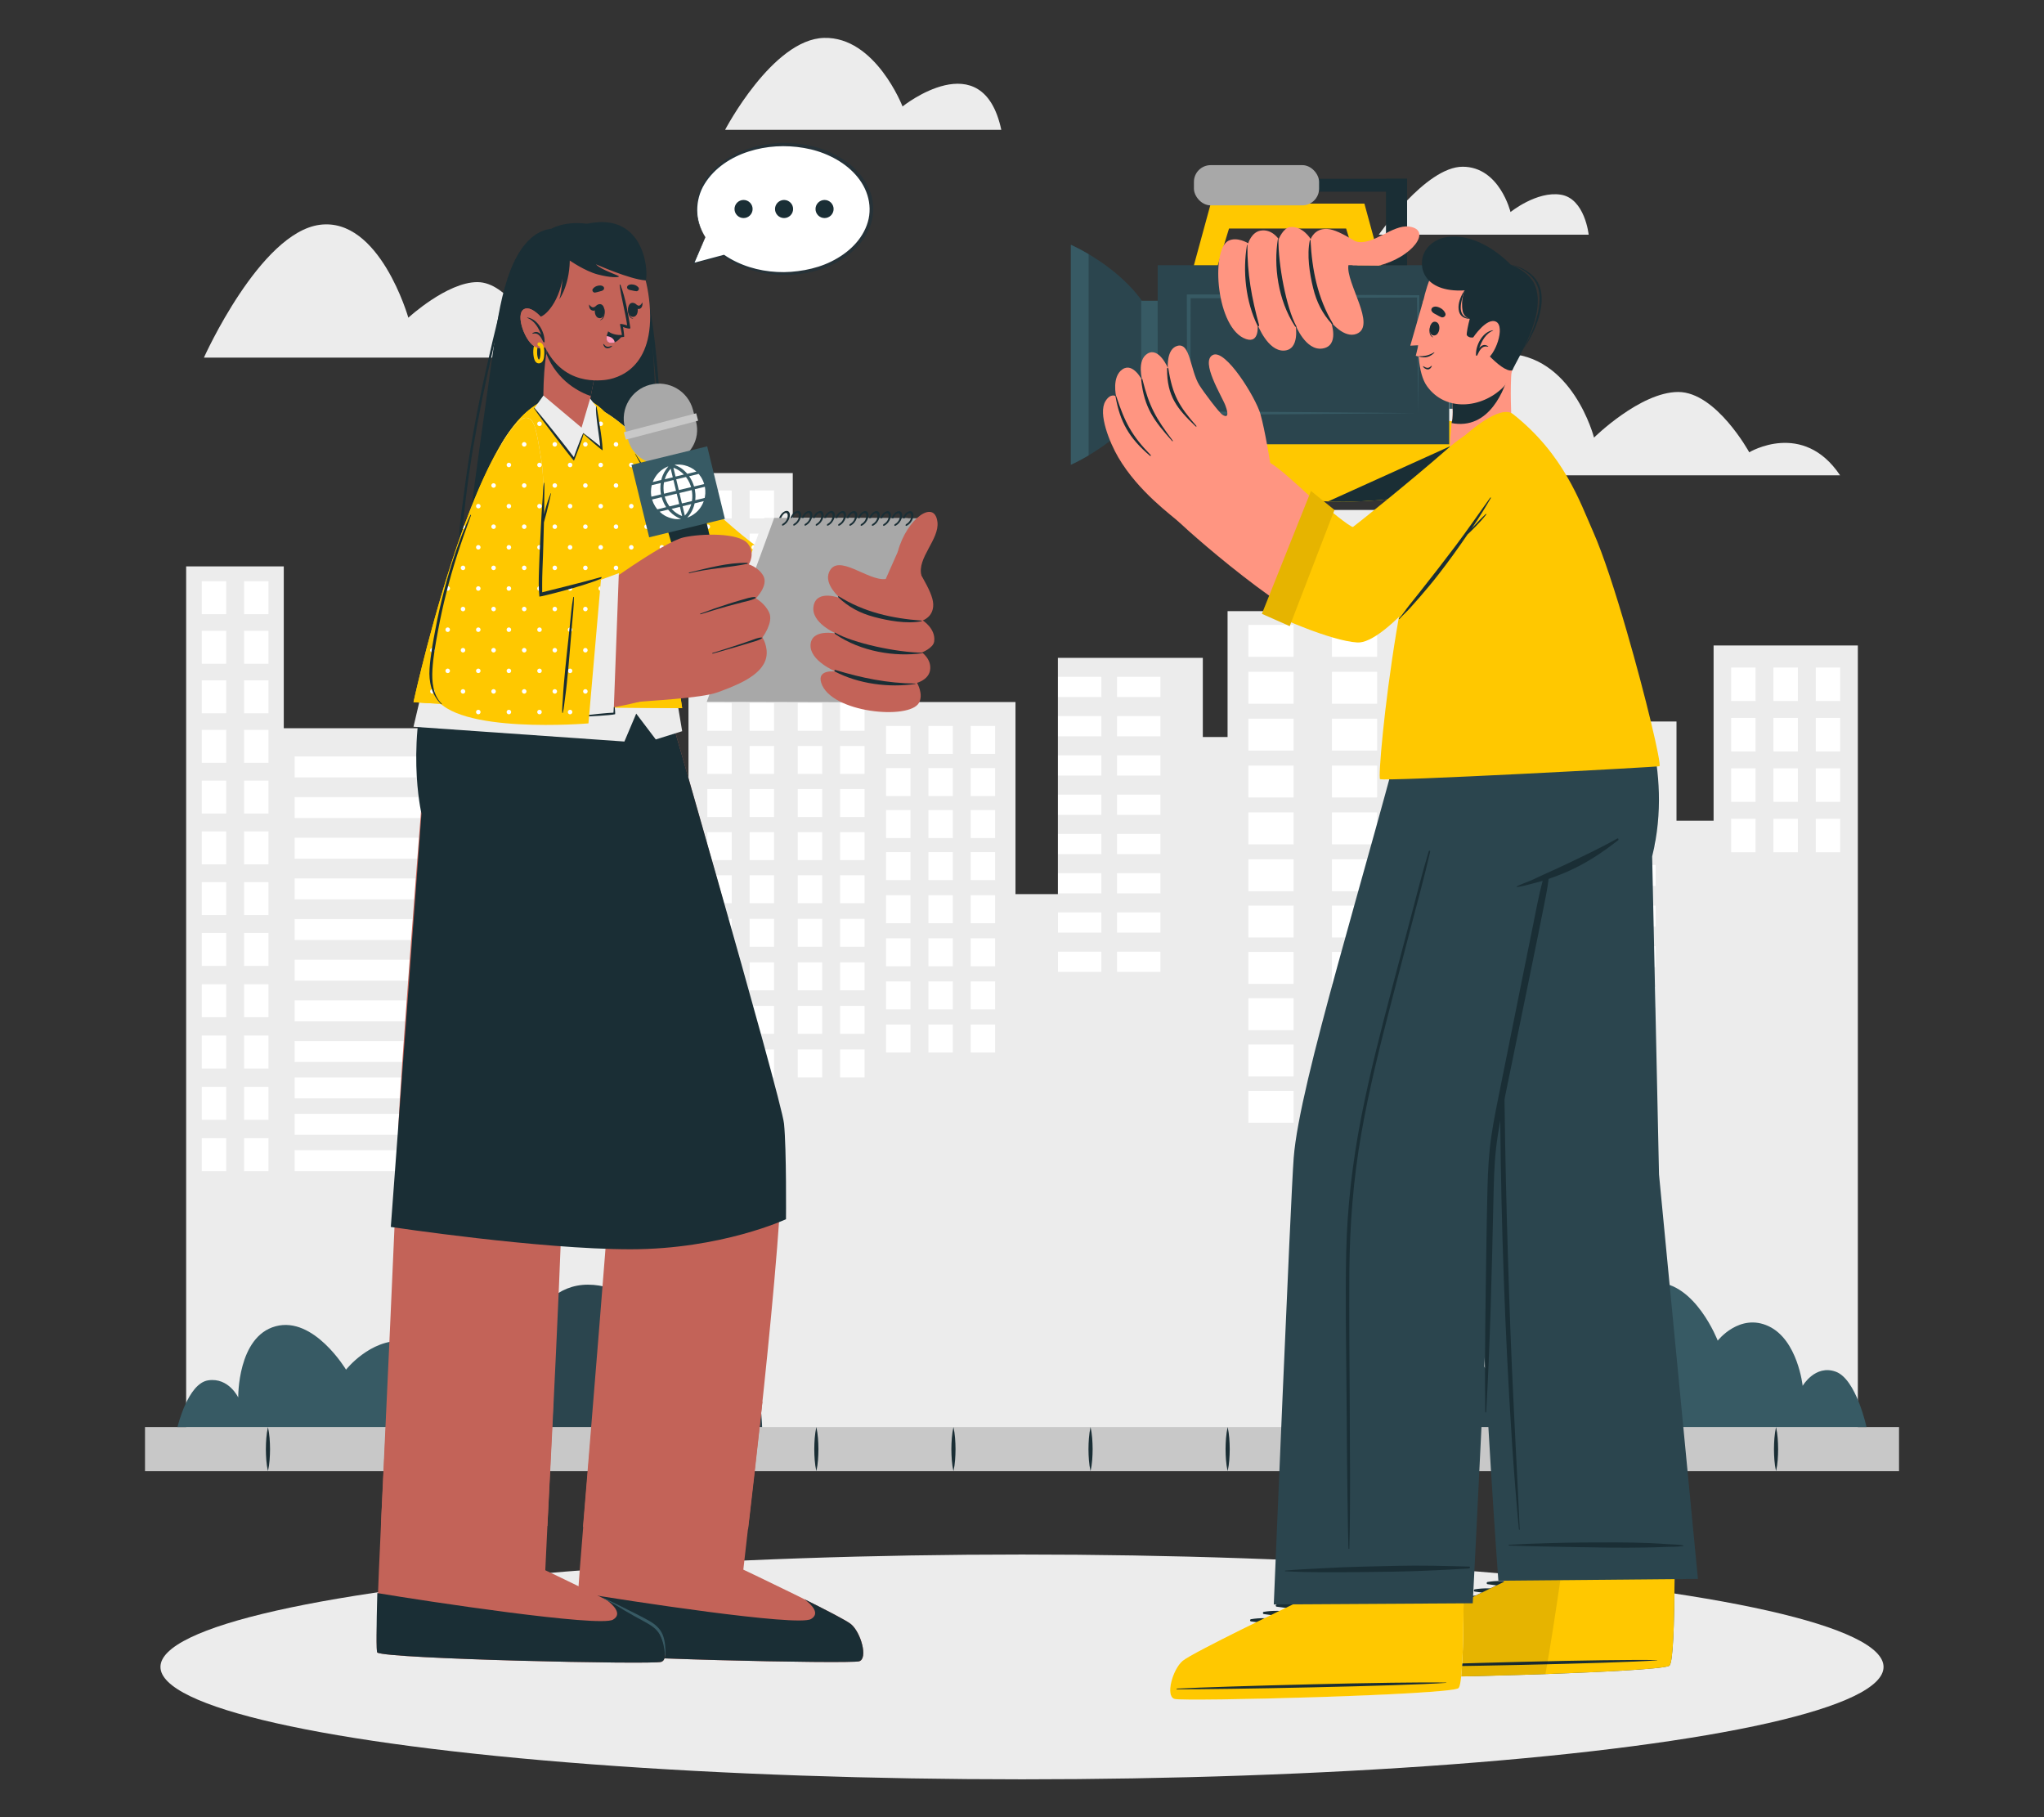 <?xml version="1.0" encoding="UTF-8"?>
<svg id="Layer_2" data-name="Layer 2" xmlns="http://www.w3.org/2000/svg" viewBox="0 0 540 480">
  <rect x="0" y="0" width="540" height="480" fill="#333333" stroke="none"/>
  <defs>
    <style>
      .cls-1 {
        fill: #c8c8c8;
      }

      .cls-1, .cls-2, .cls-3, .cls-4, .cls-5, .cls-6, .cls-7, .cls-8, .cls-9, .cls-10, .cls-11, .cls-12, .cls-13, .cls-14, .cls-15 {
        stroke-width: 0px;
      }

      .cls-2 {
        fill: #375a64;
      }

      .cls-3 {
        fill: #ff9581;
      }

      .cls-4 {
        fill: #ececec;
      }

      .cls-5 {
        fill: #2b454e;
      }

      .cls-6 {
        fill: #ff9bbc;
      }

      .cls-7, .cls-12 {
        fill: none;
      }

      .cls-8 {
        fill: #1a2e35;
      }

      .cls-9 {
        fill: #ffc800;
      }

      .cls-10 {
        fill: #fff;
      }

      .cls-11 {
        fill: #263238;
      }

      .cls-12 {
        stroke: #f2a49b;
        stroke-linecap: round;
        stroke-linejoin: round;
      }

      .cls-13 {
        fill: #a8a8a8;
      }

      .cls-14 {
        fill: #c36358;
      }

      .cls-15 {
        opacity: .1;
      }
    </style>
  </defs>
  <g id="Layer_2-2" data-name="Layer 2">
    <g>
      <g>
        <g>
          <polygon class="cls-4" points="490.82 170.5 452.71 170.5 452.71 216.79 442.91 216.79 442.91 190.58 394.44 190.58 394.44 232.07 388.02 232.07 388.02 134.7 345.9 134.7 345.9 161.43 324.31 161.43 324.31 194.68 317.77 194.68 317.77 173.77 279.48 173.77 279.48 236.18 268.28 236.18 268.28 185.44 233.26 185.44 233.26 146.91 209.44 146.91 209.44 124.96 181.89 124.96 181.89 222.3 172.64 222.3 172.64 181.68 127.26 181.68 127.26 239.82 120.99 239.82 120.99 192.36 74.97 192.36 74.97 149.61 49.18 149.61 49.18 387.01 490.82 387.01 490.82 170.5"/>
          <g>
            <rect class="cls-10" x="479.7" y="176.32" width="6.45" height="8.85" transform="translate(965.85 361.49) rotate(180)"/>
            <rect class="cls-10" x="468.53" y="176.32" width="6.45" height="8.85" transform="translate(943.5 361.49) rotate(180)"/>
            <rect class="cls-10" x="457.35" y="176.32" width="6.45" height="8.85" transform="translate(921.15 361.49) rotate(180)"/>
            <rect class="cls-10" x="479.7" y="189.63" width="6.45" height="8.85" transform="translate(965.85 388.12) rotate(180)"/>
            <rect class="cls-10" x="468.53" y="189.63" width="6.45" height="8.85" transform="translate(943.5 388.12) rotate(180)"/>
            <rect class="cls-10" x="457.35" y="189.63" width="6.45" height="8.85" transform="translate(921.15 388.12) rotate(180)"/>
            <rect class="cls-10" x="479.7" y="202.95" width="6.45" height="8.85" transform="translate(965.85 414.75) rotate(180)"/>
            <rect class="cls-10" x="468.53" y="202.95" width="6.45" height="8.85" transform="translate(943.5 414.75) rotate(180)"/>
            <rect class="cls-10" x="457.35" y="202.95" width="6.45" height="8.85" transform="translate(921.15 414.75) rotate(180)"/>
            <rect class="cls-10" x="479.7" y="216.26" width="6.45" height="8.85" transform="translate(965.85 441.38) rotate(180)"/>
            <rect class="cls-10" x="468.53" y="216.26" width="6.45" height="8.85" transform="translate(943.5 441.38) rotate(180)"/>
            <rect class="cls-10" x="457.35" y="216.26" width="6.45" height="8.85" transform="translate(921.15 441.38) rotate(180)"/>
            <rect class="cls-10" x="256.45" y="191.77" width="6.45" height="7.38" transform="translate(519.35 390.91) rotate(180)"/>
            <rect class="cls-10" x="245.27" y="191.77" width="6.45" height="7.38" transform="translate(496.99 390.91) rotate(180)"/>
            <rect class="cls-10" x="234.1" y="191.77" width="6.45" height="7.38" transform="translate(474.64 390.91) rotate(180)"/>
            <rect class="cls-10" x="256.45" y="202.87" width="6.45" height="7.38" transform="translate(519.35 413.13) rotate(180)"/>
            <rect class="cls-10" x="245.27" y="202.87" width="6.45" height="7.38" transform="translate(496.99 413.13) rotate(180)"/>
            <rect class="cls-10" x="234.1" y="202.87" width="6.45" height="7.38" transform="translate(474.64 413.13) rotate(180)"/>
            <rect class="cls-10" x="256.45" y="213.98" width="6.45" height="7.38" transform="translate(519.35 435.34) rotate(180)"/>
            <rect class="cls-10" x="245.27" y="213.98" width="6.45" height="7.38" transform="translate(496.99 435.34) rotate(180)"/>
            <rect class="cls-10" x="234.1" y="213.98" width="6.45" height="7.38" transform="translate(474.64 435.34) rotate(180)"/>
            <rect class="cls-10" x="256.45" y="225.09" width="6.45" height="7.38" transform="translate(519.35 457.56) rotate(180)"/>
            <rect class="cls-10" x="245.27" y="225.09" width="6.45" height="7.38" transform="translate(496.99 457.56) rotate(180)"/>
            <rect class="cls-10" x="234.1" y="225.09" width="6.45" height="7.38" transform="translate(474.64 457.56) rotate(180)"/>
            <rect class="cls-10" x="256.45" y="236.47" width="6.45" height="7.38" transform="translate(519.35 480.33) rotate(180)"/>
            <rect class="cls-10" x="245.27" y="236.47" width="6.45" height="7.38" transform="translate(496.99 480.33) rotate(180)"/>
            <rect class="cls-10" x="234.1" y="236.47" width="6.45" height="7.38" transform="translate(474.64 480.33) rotate(180)"/>
            <rect class="cls-10" x="256.45" y="247.86" width="6.45" height="7.38" transform="translate(519.35 503.09) rotate(180)"/>
            <rect class="cls-10" x="245.27" y="247.86" width="6.45" height="7.38" transform="translate(496.99 503.09) rotate(180)"/>
            <rect class="cls-10" x="234.1" y="247.86" width="6.45" height="7.38" transform="translate(474.64 503.09) rotate(180)"/>
            <rect class="cls-10" x="256.45" y="259.24" width="6.45" height="7.38" transform="translate(519.35 525.86) rotate(180)"/>
            <rect class="cls-10" x="245.27" y="259.24" width="6.45" height="7.38" transform="translate(496.99 525.86) rotate(180)"/>
            <rect class="cls-10" x="234.1" y="259.24" width="6.45" height="7.38" transform="translate(474.64 525.86) rotate(180)"/>
            <rect class="cls-10" x="256.45" y="270.62" width="6.45" height="7.38" transform="translate(519.35 548.63) rotate(180)"/>
            <rect class="cls-10" x="245.27" y="270.62" width="6.45" height="7.38" transform="translate(496.99 548.63) rotate(180)"/>
            <rect class="cls-10" x="234.1" y="270.62" width="6.45" height="7.38" transform="translate(474.64 548.63) rotate(180)"/>
            <rect class="cls-10" x="400.27" y="196.26" width="37.12" height="5.53" transform="translate(837.67 398.05) rotate(180)"/>
            <rect class="cls-10" x="400.27" y="207" width="37.12" height="5.53" transform="translate(837.67 419.53) rotate(180)"/>
            <rect class="cls-10" x="400.27" y="217.73" width="37.12" height="5.53" transform="translate(837.67 441) rotate(180)"/>
            <rect class="cls-10" x="400.27" y="228.47" width="37.12" height="5.53" transform="translate(837.67 462.48) rotate(180)"/>
            <rect class="cls-10" x="400.27" y="239.21" width="37.12" height="5.53" transform="translate(837.67 483.96) rotate(180)"/>
            <rect class="cls-10" x="400.27" y="249.95" width="37.12" height="5.53" transform="translate(837.67 505.43) rotate(180)"/>
            <rect class="cls-10" x="400.27" y="260.69" width="37.12" height="5.53" transform="translate(837.67 526.91) rotate(180)"/>
            <rect class="cls-10" x="400.27" y="271.43" width="37.12" height="5.53" transform="translate(837.67 548.39) rotate(180)"/>
            <rect class="cls-10" x="133.02" y="186.84" width="34.13" height="5.53" transform="translate(300.17 379.22) rotate(180)"/>
            <rect class="cls-10" x="133.02" y="197.58" width="34.13" height="5.53" transform="translate(300.17 400.69) rotate(180)"/>
            <rect class="cls-10" x="133.02" y="208.32" width="34.13" height="5.53" transform="translate(300.17 422.17) rotate(180)"/>
            <rect class="cls-10" x="133.02" y="219.06" width="34.13" height="5.53" transform="translate(300.17 443.65) rotate(180)"/>
            <rect class="cls-10" x="133.02" y="229.79" width="34.13" height="5.53" transform="translate(300.17 465.12) rotate(180)"/>
            <rect class="cls-10" x="133.02" y="240.53" width="34.13" height="5.53" transform="translate(300.17 486.6) rotate(180)"/>
            <rect class="cls-10" x="133.02" y="251.27" width="34.13" height="5.53" transform="translate(300.17 508.08) rotate(180)"/>
            <rect class="cls-10" x="133.02" y="262.01" width="34.13" height="5.53" transform="translate(300.17 529.55) rotate(180)"/>
            <rect class="cls-10" x="133.02" y="272.21" width="34.13" height="5.53" transform="translate(300.17 549.96) rotate(180)"/>
            <rect class="cls-10" x="133.02" y="282.42" width="34.13" height="5.53" transform="translate(300.17 570.37) rotate(180)"/>
            <rect class="cls-10" x="133.02" y="292.62" width="34.13" height="5.53" transform="translate(300.17 590.78) rotate(180)"/>
            <rect class="cls-10" x="133.02" y="302.82" width="34.13" height="5.53" transform="translate(300.17 611.18) rotate(180)"/>
            <rect class="cls-10" x="133.02" y="313.03" width="34.13" height="5.53" transform="translate(300.17 631.59) rotate(180)"/>
            <rect class="cls-10" x="77.84" y="199.81" width="36.05" height="5.53" transform="translate(191.73 405.16) rotate(180)"/>
            <rect class="cls-10" x="77.84" y="210.55" width="36.05" height="5.53" transform="translate(191.73 426.63) rotate(180)"/>
            <rect class="cls-10" x="77.84" y="221.29" width="36.05" height="5.53" transform="translate(191.73 448.11) rotate(180)"/>
            <rect class="cls-10" x="77.84" y="232.03" width="36.05" height="5.53" transform="translate(191.73 469.59) rotate(180)"/>
            <rect class="cls-10" x="77.84" y="242.77" width="36.05" height="5.53" transform="translate(191.73 491.07) rotate(180)"/>
            <rect class="cls-10" x="77.84" y="253.5" width="36.05" height="5.53" transform="translate(191.73 512.54) rotate(180)"/>
            <rect class="cls-10" x="77.84" y="264.24" width="36.05" height="5.53" transform="translate(191.73 534.02) rotate(180)"/>
            <rect class="cls-10" x="77.84" y="274.98" width="36.05" height="5.53" transform="translate(191.73 555.5) rotate(180)"/>
            <rect class="cls-10" x="77.84" y="284.59" width="36.05" height="5.53" transform="translate(191.73 574.72) rotate(180)"/>
            <rect class="cls-10" x="77.84" y="294.2" width="36.05" height="5.53" transform="translate(191.73 593.94) rotate(180)"/>
            <rect class="cls-10" x="77.84" y="303.81" width="36.05" height="5.53" transform="translate(191.73 613.16) rotate(180)"/>
            <g>
              <rect class="cls-10" x="295.1" y="178.78" width="11.46" height="5.34" transform="translate(601.67 362.9) rotate(180)"/>
              <rect class="cls-10" x="295.1" y="189.15" width="11.46" height="5.34" transform="translate(601.67 383.64) rotate(180)"/>
              <rect class="cls-10" x="295.1" y="199.52" width="11.46" height="5.34" transform="translate(601.67 404.38) rotate(180)"/>
              <rect class="cls-10" x="295.1" y="209.89" width="11.46" height="5.34" transform="translate(601.67 425.13) rotate(180)"/>
              <rect class="cls-10" x="295.1" y="220.26" width="11.46" height="5.34" transform="translate(601.67 445.87) rotate(180)"/>
              <rect class="cls-10" x="295.1" y="230.63" width="11.46" height="5.34" transform="translate(601.67 466.61) rotate(180)"/>
              <rect class="cls-10" x="295.1" y="241" width="11.46" height="5.34" transform="translate(601.67 487.35) rotate(180)"/>
              <rect class="cls-10" x="295.1" y="251.37" width="11.46" height="5.34" transform="translate(601.67 508.09) rotate(180)"/>
            </g>
            <g>
              <rect class="cls-10" x="279.5" y="178.78" width="11.46" height="5.34" transform="translate(570.47 362.9) rotate(180)"/>
              <rect class="cls-10" x="279.5" y="189.15" width="11.46" height="5.34" transform="translate(570.47 383.64) rotate(180)"/>
              <rect class="cls-10" x="279.5" y="199.52" width="11.46" height="5.34" transform="translate(570.47 404.38) rotate(180)"/>
              <rect class="cls-10" x="279.5" y="209.89" width="11.46" height="5.34" transform="translate(570.47 425.13) rotate(180)"/>
              <rect class="cls-10" x="279.5" y="220.26" width="11.46" height="5.34" transform="translate(570.47 445.87) rotate(180)"/>
              <rect class="cls-10" x="279.5" y="230.63" width="11.46" height="5.34" transform="translate(570.47 466.61) rotate(180)"/>
              <rect class="cls-10" x="279.5" y="241" width="11.46" height="5.34" transform="translate(570.47 487.35) rotate(180)"/>
              <rect class="cls-10" x="279.5" y="251.37" width="11.46" height="5.34" transform="translate(570.47 508.09) rotate(180)"/>
            </g>
            <g>
              <rect class="cls-10" x="369.69" y="140.31" width="11.94" height="8.43" transform="translate(751.32 289.04) rotate(180)"/>
              <rect class="cls-10" x="351.89" y="140.31" width="11.94" height="8.43" transform="translate(715.71 289.04) rotate(180)"/>
              <rect class="cls-10" x="369.69" y="152.69" width="11.94" height="8.43" transform="translate(751.32 313.8) rotate(180)"/>
              <rect class="cls-10" x="351.89" y="152.69" width="11.94" height="8.43" transform="translate(715.71 313.8) rotate(180)"/>
              <rect class="cls-10" x="369.69" y="165.07" width="11.94" height="8.43" transform="translate(751.32 338.57) rotate(180)"/>
              <rect class="cls-10" x="351.89" y="165.07" width="11.94" height="8.43" transform="translate(715.71 338.57) rotate(180)"/>
              <rect class="cls-10" x="369.69" y="177.45" width="11.94" height="8.43" transform="translate(751.32 363.33) rotate(180)"/>
              <rect class="cls-10" x="351.89" y="177.45" width="11.94" height="8.43" transform="translate(715.71 363.33) rotate(180)"/>
              <rect class="cls-10" x="369.69" y="189.83" width="11.94" height="8.43" transform="translate(751.32 388.09) rotate(180)"/>
              <rect class="cls-10" x="351.89" y="189.83" width="11.94" height="8.43" transform="translate(715.71 388.09) rotate(180)"/>
              <rect class="cls-10" x="369.69" y="202.21" width="11.94" height="8.43" transform="translate(751.32 412.86) rotate(180)"/>
              <rect class="cls-10" x="351.89" y="202.21" width="11.94" height="8.43" transform="translate(715.71 412.86) rotate(180)"/>
              <rect class="cls-10" x="369.69" y="214.6" width="11.94" height="8.43" transform="translate(751.32 437.62) rotate(180)"/>
              <rect class="cls-10" x="351.89" y="214.6" width="11.94" height="8.43" transform="translate(715.71 437.62) rotate(180)"/>
              <rect class="cls-10" x="369.69" y="226.98" width="11.94" height="8.43" transform="translate(751.32 462.38) rotate(180)"/>
              <rect class="cls-10" x="351.89" y="226.98" width="11.94" height="8.43" transform="translate(715.71 462.38) rotate(180)"/>
            </g>
            <g>
              <rect class="cls-10" x="329.82" y="165.07" width="11.94" height="8.43" transform="translate(671.57 338.57) rotate(180)"/>
              <rect class="cls-10" x="329.82" y="177.45" width="11.94" height="8.43" transform="translate(671.57 363.33) rotate(180)"/>
              <rect class="cls-10" x="329.82" y="189.83" width="11.94" height="8.43" transform="translate(671.57 388.09) rotate(180)"/>
              <rect class="cls-10" x="329.82" y="202.21" width="11.94" height="8.43" transform="translate(671.57 412.86) rotate(180)"/>
              <rect class="cls-10" x="329.82" y="214.6" width="11.94" height="8.43" transform="translate(671.57 437.62) rotate(180)"/>
              <rect class="cls-10" x="329.82" y="226.98" width="11.94" height="8.43" transform="translate(671.57 462.38) rotate(180)"/>
              <rect class="cls-10" x="369.69" y="239.21" width="11.94" height="8.43" transform="translate(751.32 486.85) rotate(180)"/>
              <rect class="cls-10" x="351.89" y="239.21" width="11.94" height="8.43" transform="translate(715.71 486.85) rotate(180)"/>
              <rect class="cls-10" x="329.82" y="239.21" width="11.94" height="8.43" transform="translate(671.57 486.85) rotate(180)"/>
              <rect class="cls-10" x="369.69" y="251.44" width="11.94" height="8.43" transform="translate(751.32 511.32) rotate(180)"/>
              <rect class="cls-10" x="351.89" y="251.44" width="11.94" height="8.43" transform="translate(715.71 511.32) rotate(180)"/>
              <rect class="cls-10" x="329.82" y="251.44" width="11.94" height="8.43" transform="translate(671.57 511.32) rotate(180)"/>
              <rect class="cls-10" x="369.69" y="263.68" width="11.94" height="8.43" transform="translate(751.32 535.79) rotate(180)"/>
              <rect class="cls-10" x="351.89" y="263.68" width="11.94" height="8.43" transform="translate(715.71 535.79) rotate(180)"/>
              <rect class="cls-10" x="329.82" y="263.68" width="11.94" height="8.43" transform="translate(671.57 535.79) rotate(180)"/>
              <rect class="cls-10" x="369.69" y="275.91" width="11.94" height="8.43" transform="translate(751.32 560.25) rotate(180)"/>
              <rect class="cls-10" x="351.89" y="275.91" width="11.94" height="8.43" transform="translate(715.71 560.25) rotate(180)"/>
              <rect class="cls-10" x="329.82" y="275.91" width="11.94" height="8.43" transform="translate(671.57 560.25) rotate(180)"/>
              <rect class="cls-10" x="369.69" y="288.15" width="11.94" height="8.43" transform="translate(751.32 584.72) rotate(180)"/>
              <rect class="cls-10" x="351.89" y="288.15" width="11.94" height="8.43" transform="translate(715.71 584.72) rotate(180)"/>
              <rect class="cls-10" x="329.82" y="288.15" width="11.94" height="8.43" transform="translate(671.57 584.72) rotate(180)"/>
            </g>
            <rect class="cls-10" x="221.94" y="152.34" width="6.45" height="7.38" transform="translate(450.34 312.06) rotate(180)"/>
            <rect class="cls-10" x="210.77" y="152.34" width="6.45" height="7.38" transform="translate(427.98 312.06) rotate(180)"/>
            <rect class="cls-10" x="221.94" y="163.44" width="6.45" height="7.38" transform="translate(450.34 334.27) rotate(180)"/>
            <rect class="cls-10" x="210.77" y="163.44" width="6.45" height="7.38" transform="translate(427.98 334.27) rotate(180)"/>
            <rect class="cls-10" x="221.94" y="174.55" width="6.45" height="7.38" transform="translate(450.34 356.49) rotate(180)"/>
            <rect class="cls-10" x="210.77" y="174.55" width="6.45" height="7.38" transform="translate(427.98 356.49) rotate(180)"/>
            <rect class="cls-10" x="221.94" y="185.66" width="6.45" height="7.38" transform="translate(450.34 378.7) rotate(180)"/>
            <rect class="cls-10" x="210.77" y="185.66" width="6.45" height="7.38" transform="translate(427.98 378.7) rotate(180)"/>
            <rect class="cls-10" x="221.94" y="197.04" width="6.45" height="7.38" transform="translate(450.34 401.47) rotate(180)"/>
            <rect class="cls-10" x="210.77" y="197.04" width="6.45" height="7.38" transform="translate(427.98 401.47) rotate(180)"/>
            <rect class="cls-10" x="221.94" y="208.43" width="6.45" height="7.38" transform="translate(450.34 424.24) rotate(180)"/>
            <rect class="cls-10" x="210.77" y="208.43" width="6.45" height="7.38" transform="translate(427.98 424.24) rotate(180)"/>
            <rect class="cls-10" x="221.94" y="219.81" width="6.45" height="7.38" transform="translate(450.34 447) rotate(180)"/>
            <rect class="cls-10" x="210.77" y="219.81" width="6.45" height="7.38" transform="translate(427.98 447) rotate(180)"/>
            <rect class="cls-10" x="221.94" y="231.19" width="6.45" height="7.38" transform="translate(450.34 469.77) rotate(180)"/>
            <rect class="cls-10" x="210.77" y="231.19" width="6.45" height="7.38" transform="translate(427.98 469.77) rotate(180)"/>
            <rect class="cls-10" x="221.94" y="242.7" width="6.45" height="7.38" transform="translate(450.34 492.78) rotate(180)"/>
            <rect class="cls-10" x="210.77" y="242.7" width="6.45" height="7.38" transform="translate(427.98 492.78) rotate(180)"/>
            <rect class="cls-10" x="221.94" y="254.2" width="6.45" height="7.38" transform="translate(450.34 515.79) rotate(180)"/>
            <rect class="cls-10" x="210.77" y="254.2" width="6.45" height="7.38" transform="translate(427.98 515.79) rotate(180)"/>
            <rect class="cls-10" x="221.94" y="265.71" width="6.45" height="7.38" transform="translate(450.34 538.79) rotate(180)"/>
            <rect class="cls-10" x="210.77" y="265.71" width="6.45" height="7.38" transform="translate(427.98 538.79) rotate(180)"/>
            <rect class="cls-10" x="221.94" y="277.21" width="6.45" height="7.38" transform="translate(450.34 561.8) rotate(180)"/>
            <rect class="cls-10" x="210.77" y="277.21" width="6.45" height="7.38" transform="translate(427.98 561.8) rotate(180)"/>
            <rect class="cls-10" x="64.48" y="153.54" width="6.45" height="8.7" transform="translate(135.41 315.77) rotate(180)"/>
            <rect class="cls-10" x="53.3" y="153.54" width="6.45" height="8.7" transform="translate(113.06 315.77) rotate(180)"/>
            <rect class="cls-10" x="64.48" y="166.62" width="6.45" height="8.7" transform="translate(135.41 341.94) rotate(180)"/>
            <rect class="cls-10" x="53.3" y="166.62" width="6.45" height="8.7" transform="translate(113.06 341.94) rotate(180)"/>
            <rect class="cls-10" x="64.48" y="179.71" width="6.45" height="8.7" transform="translate(135.41 368.12) rotate(180)"/>
            <rect class="cls-10" x="53.3" y="179.71" width="6.45" height="8.7" transform="translate(113.06 368.12) rotate(180)"/>
            <rect class="cls-10" x="64.48" y="192.8" width="6.45" height="8.7" transform="translate(135.41 394.29) rotate(180)"/>
            <rect class="cls-10" x="53.3" y="192.8" width="6.45" height="8.7" transform="translate(113.06 394.29) rotate(180)"/>
            <rect class="cls-10" x="64.48" y="206.21" width="6.45" height="8.7" transform="translate(135.41 421.11) rotate(180)"/>
            <rect class="cls-10" x="53.3" y="206.21" width="6.45" height="8.7" transform="translate(113.06 421.11) rotate(180)"/>
            <rect class="cls-10" x="64.48" y="219.62" width="6.45" height="8.7" transform="translate(135.41 447.93) rotate(180)"/>
            <rect class="cls-10" x="53.3" y="219.62" width="6.45" height="8.7" transform="translate(113.06 447.93) rotate(180)"/>
            <rect class="cls-10" x="64.48" y="233.03" width="6.45" height="8.7" transform="translate(135.41 474.75) rotate(180)"/>
            <rect class="cls-10" x="53.3" y="233.03" width="6.45" height="8.7" transform="translate(113.06 474.75) rotate(180)"/>
            <rect class="cls-10" x="64.48" y="246.44" width="6.45" height="8.7" transform="translate(135.41 501.58) rotate(180)"/>
            <rect class="cls-10" x="53.3" y="246.44" width="6.45" height="8.7" transform="translate(113.06 501.58) rotate(180)"/>
            <rect class="cls-10" x="64.48" y="259.99" width="6.45" height="8.7" transform="translate(135.41 528.68) rotate(180)"/>
            <rect class="cls-10" x="53.3" y="259.99" width="6.45" height="8.7" transform="translate(113.06 528.68) rotate(180)"/>
            <rect class="cls-10" x="64.48" y="273.55" width="6.45" height="8.7" transform="translate(135.41 555.79) rotate(180)"/>
            <rect class="cls-10" x="53.3" y="273.55" width="6.45" height="8.7" transform="translate(113.06 555.79) rotate(180)"/>
            <rect class="cls-10" x="64.48" y="287.1" width="6.45" height="8.7" transform="translate(135.41 582.89) rotate(180)"/>
            <rect class="cls-10" x="53.3" y="287.1" width="6.45" height="8.7" transform="translate(113.06 582.89) rotate(180)"/>
            <rect class="cls-10" x="64.48" y="300.65" width="6.45" height="8.7" transform="translate(135.41 610) rotate(180)"/>
            <rect class="cls-10" x="53.3" y="300.65" width="6.45" height="8.7" transform="translate(113.06 610) rotate(180)"/>
            <rect class="cls-10" x="198.04" y="152.34" width="6.45" height="7.38" transform="translate(402.53 312.06) rotate(180)"/>
            <rect class="cls-10" x="186.87" y="152.34" width="6.45" height="7.38" transform="translate(380.18 312.06) rotate(180)"/>
            <rect class="cls-10" x="198.04" y="140.95" width="6.45" height="7.38" transform="translate(402.53 289.28) rotate(180)"/>
            <rect class="cls-10" x="186.87" y="140.95" width="6.45" height="7.38" transform="translate(380.18 289.28) rotate(180)"/>
            <rect class="cls-10" x="198.04" y="129.56" width="6.45" height="7.38" transform="translate(402.53 266.5) rotate(180)"/>
            <rect class="cls-10" x="186.87" y="129.56" width="6.45" height="7.38" transform="translate(380.18 266.5) rotate(180)"/>
            <rect class="cls-10" x="198.04" y="163.44" width="6.45" height="7.38" transform="translate(402.53 334.27) rotate(180)"/>
            <rect class="cls-10" x="186.87" y="163.44" width="6.45" height="7.38" transform="translate(380.18 334.27) rotate(180)"/>
            <rect class="cls-10" x="198.04" y="174.55" width="6.45" height="7.38" transform="translate(402.53 356.49) rotate(180)"/>
            <rect class="cls-10" x="186.87" y="174.55" width="6.45" height="7.38" transform="translate(380.18 356.49) rotate(180)"/>
            <rect class="cls-10" x="198.04" y="185.66" width="6.45" height="7.38" transform="translate(402.53 378.7) rotate(180)"/>
            <rect class="cls-10" x="186.87" y="185.66" width="6.45" height="7.38" transform="translate(380.18 378.7) rotate(180)"/>
            <rect class="cls-10" x="198.04" y="197.04" width="6.45" height="7.38" transform="translate(402.53 401.47) rotate(180)"/>
            <rect class="cls-10" x="186.87" y="197.04" width="6.45" height="7.38" transform="translate(380.18 401.47) rotate(180)"/>
            <rect class="cls-10" x="198.04" y="208.43" width="6.45" height="7.38" transform="translate(402.53 424.24) rotate(180)"/>
            <rect class="cls-10" x="186.87" y="208.43" width="6.45" height="7.38" transform="translate(380.18 424.24) rotate(180)"/>
            <rect class="cls-10" x="198.04" y="219.81" width="6.45" height="7.38" transform="translate(402.53 447) rotate(180)"/>
            <rect class="cls-10" x="186.87" y="219.81" width="6.45" height="7.38" transform="translate(380.18 447) rotate(180)"/>
            <rect class="cls-10" x="198.04" y="231.19" width="6.45" height="7.38" transform="translate(402.53 469.77) rotate(180)"/>
            <rect class="cls-10" x="186.87" y="231.19" width="6.45" height="7.38" transform="translate(380.18 469.77) rotate(180)"/>
            <rect class="cls-10" x="198.04" y="242.7" width="6.45" height="7.38" transform="translate(402.53 492.78) rotate(180)"/>
            <rect class="cls-10" x="186.87" y="242.7" width="6.45" height="7.38" transform="translate(380.18 492.78) rotate(180)"/>
            <rect class="cls-10" x="198.04" y="254.2" width="6.45" height="7.38" transform="translate(402.53 515.79) rotate(180)"/>
            <rect class="cls-10" x="186.87" y="254.2" width="6.45" height="7.38" transform="translate(380.18 515.79) rotate(180)"/>
            <rect class="cls-10" x="198.04" y="265.71" width="6.45" height="7.38" transform="translate(402.53 538.79) rotate(180)"/>
            <rect class="cls-10" x="186.87" y="265.71" width="6.45" height="7.38" transform="translate(380.18 538.79) rotate(180)"/>
            <rect class="cls-10" x="198.04" y="277.21" width="6.45" height="7.38" transform="translate(402.53 561.8) rotate(180)"/>
            <rect class="cls-10" x="186.87" y="277.21" width="6.45" height="7.38" transform="translate(380.18 561.8) rotate(180)"/>
          </g>
        </g>
        <g>
          <path class="cls-4" d="M486.13,125.55h-118.66s11.77-32.14,29.87-32.14,23.78,22.18,23.78,22.18c0,0,12.22-12.05,22.25-12.05s18.76,15.93,18.76,15.93c0,0,14.18-8.56,24,6.08Z"/>
          <path class="cls-4" d="M419.71,61.99h-55.45s12.39-17.95,22.15-17.95,12.65,11.97,12.65,11.97c0,0,6.89-5.59,13.27-4.59,6.38,1,7.38,10.57,7.38,10.57Z"/>
          <path class="cls-4" d="M161.88,94.47H53.87s14.79-33.02,30.62-35.09c15.82-2.06,23.39,24.54,23.39,24.54,0,0,10.21-9.4,18.23-9.4s14.22,12.38,14.22,12.38c0,0,16.05-8.49,21.56,7.57Z"/>
          <path class="cls-4" d="M264.54,34.28h-72.97s12.53-23.93,26.13-24.27c13.6-.35,20.74,18.11,20.74,18.11,0,0,21.15-16.97,26.09,6.17Z"/>
        </g>
        <ellipse class="cls-4" cx="270" cy="440.31" rx="227.61" ry="29.69"/>
        <g>
          <rect class="cls-1" x="38.31" y="376.95" width="463.39" height="11.66"/>
          <g>
            <path class="cls-8" d="M70.79,376.95c.43,1.94.53,3.89.55,5.83-.02,1.94-.11,3.89-.55,5.83-.44-1.94-.53-3.89-.55-5.83.02-1.94.12-3.89.55-5.83Z"/>
            <path class="cls-8" d="M107.01,376.95c.43,1.94.53,3.89.55,5.83-.02,1.94-.11,3.89-.55,5.83-.44-1.94-.53-3.89-.55-5.83.02-1.94.12-3.89.55-5.83Z"/>
            <path class="cls-8" d="M143.23,376.95c.43,1.94.53,3.89.55,5.83-.02,1.94-.11,3.89-.55,5.83-.44-1.94-.53-3.89-.55-5.83.02-1.94.12-3.89.55-5.83Z"/>
            <path class="cls-8" d="M179.45,376.95c.43,1.94.53,3.89.55,5.83-.02,1.94-.11,3.89-.55,5.83-.44-1.94-.53-3.89-.55-5.83.02-1.94.12-3.89.55-5.83Z"/>
            <path class="cls-8" d="M215.67,376.95c.43,1.94.53,3.89.55,5.83-.02,1.94-.11,3.89-.55,5.83-.44-1.94-.53-3.89-.55-5.83.02-1.94.12-3.89.55-5.83Z"/>
            <path class="cls-8" d="M251.89,376.95c.43,1.94.53,3.89.55,5.83-.02,1.94-.11,3.89-.55,5.83-.44-1.94-.53-3.89-.55-5.83.02-1.94.12-3.89.55-5.83Z"/>
            <path class="cls-8" d="M288.11,376.95c.43,1.94.53,3.89.55,5.83-.02,1.94-.11,3.89-.55,5.83-.44-1.94-.53-3.89-.55-5.83.02-1.94.12-3.89.55-5.83Z"/>
            <path class="cls-8" d="M324.33,376.95c.43,1.94.53,3.89.55,5.83-.02,1.94-.11,3.89-.55,5.83-.44-1.94-.53-3.89-.55-5.83.02-1.94.12-3.89.55-5.83Z"/>
            <path class="cls-8" d="M360.55,376.95c.43,1.94.53,3.89.55,5.83-.02,1.94-.11,3.89-.55,5.83-.44-1.94-.53-3.89-.55-5.83.02-1.94.12-3.89.55-5.83Z"/>
            <path class="cls-8" d="M396.77,376.95c.43,1.94.53,3.89.55,5.83-.02,1.94-.11,3.89-.55,5.83-.44-1.94-.53-3.89-.55-5.83.02-1.94.12-3.89.55-5.83Z"/>
            <path class="cls-8" d="M432.99,376.95c.43,1.94.53,3.89.55,5.83-.02,1.94-.11,3.89-.55,5.83-.44-1.94-.53-3.89-.55-5.83.02-1.94.12-3.89.55-5.83Z"/>
            <path class="cls-8" d="M469.21,376.95c.43,1.94.53,3.89.55,5.83-.02,1.94-.11,3.89-.55,5.83-.44-1.94-.53-3.89-.55-5.83.02-1.94.12-3.89.55-5.83Z"/>
          </g>
        </g>
        <g>
          <path class="cls-5" d="M201.34,376.95h-88.62s.2-13.19,8.92-16.69c8.71-3.5,13.89,3.33,13.89,3.33,0,0,3.55-24.25,19.79-24.25s24,20.92,24,20.92c0,0,3.64-6.32,12.65-5.15,9.01,1.18,9.37,21.84,9.37,21.84Z"/>
          <path class="cls-2" d="M493.11,376.95s-2.72-12.68-8.14-14.63c-5.43-1.95-8.73,3.74-8.73,3.74,0,0-1.28-12.11-8.97-15.74-7.69-3.62-13.47,3.8-13.47,3.8,0,0-5.9-15.37-16.45-15.37s-15.87,22.49-15.87,22.49c0,0-6.22-6.7-12.6-2.92-6.38,3.78-6.38,18.63-6.38,18.63h90.61Z"/>
          <path class="cls-2" d="M128.61,376.95H46.89s2.69-11.52,8.11-12.34c5.42-.82,7.94,4.53,7.94,4.53,0,0-.25-16.07,9.87-18.81,10.12-2.74,18.61,11.46,18.61,11.46,0,0,6.35-8.09,14.99-7.58,8.65.52,10.84,13.89,10.84,13.89,0,0,7.87-4.64,11.35,8.84Z"/>
          <path class="cls-5" d="M408.36,376.95h-50.21s.12-7.47,5.05-9.46c4.94-1.98,7.87,1.89,7.87,1.89,0,0,2.01-13.74,11.21-13.74s13.6,11.85,13.6,11.85c0,0,2.06-3.58,7.17-2.92,5.11.67,5.31,12.37,5.31,12.37Z"/>
        </g>
        <g>
          <g>
            <g>
              <g>
                <path class="cls-10" d="M442.47,407.41s-.08,9.36-.08,9.39c-.03,8.75-.21,16.42-.67,20.38,0,.02,0,.04,0,.06-.26,1.48-.49,2.45-.65,2.7-.02.02-.03.04-.05.05-2.61,1.76-72.55,3.57-75.01,2.81-2.47-.75-.49-7.83,2.16-10.07,2.68-2.24,29.14-14.91,29.14-14.91l-.05-9.53,45.23-.9Z"/>
                <g>
                  <g>
                    <path class="cls-8" d="M393.01,417.87c4.66-.77,10.32.07,13.79,3.45.13.13-.05.32-.2.27-4.55-1.54-8.8-2.56-13.58-3.13-.34-.04-.34-.53,0-.59Z"/>
                    <path class="cls-8" d="M389.61,419.82c4.66-.77,10.32.07,13.79,3.45.14.13-.05.32-.2.27-4.55-1.54-8.8-2.56-13.58-3.13-.34-.04-.34-.53,0-.59Z"/>
                    <path class="cls-8" d="M386.22,421.77c4.66-.77,10.32.07,13.79,3.45.13.13-.05.32-.2.27-4.55-1.54-8.8-2.56-13.58-3.13-.34-.04-.34-.53,0-.59Z"/>
                  </g>
                  <path class="cls-5" d="M365.99,442.82c2.46.76,72.4-1.05,75.01-2.82,1.01-.65,1.34-10.86,1.38-23.2,0-.13,0-.26,0-.39l-45.13.67.04.76s-26.46,12.67-29.13,14.91c-2.65,2.23-4.63,9.31-2.17,10.06Z"/>
                  <path class="cls-9" d="M442.39,416.41v.4c-.05,12.34-.37,22.54-1.38,23.2-1.18.8-16.34,1.61-32.72,2.2-19.6.69-40.95,1.04-42.29.63-2.46-.76-.48-7.84,2.17-10.07,2.68-2.24,29.13-14.9,29.13-14.9l-.04-.76,15.05-.23,30.09-.45Z"/>
                  <path class="cls-8" d="M366.71,440.09c11.78-.6,59.36-1.88,71.05-1.58.09,0,.1.07,0,.07-11.66.85-59.25,1.75-71.04,1.7-.25,0-.25-.18,0-.19Z"/>
                  <path class="cls-15" d="M412.3,416.86c-1.1,7.56-2.78,18.7-4.02,25.34-19.6.69-40.95,1.04-42.29.63-2.46-.76-.48-7.84,2.17-10.07,2.68-2.24,29.13-14.9,29.13-14.9l-.04-.76,15.05-.23Z"/>
                </g>
              </g>
              <g>
                <path class="cls-5" d="M448.57,417.06l-52.72.48s-14.08-186.56-1.56-235.42h37.84s10.16,20.75,4.35,44.1l1.81,84,10.28,106.84Z"/>
                <g>
                  <path class="cls-8" d="M444.66,408.2c-1.35-.24-2.8-.23-4.17-.32-1.55-.11-3.09-.22-4.64-.28-2.98-.12-5.95-.17-8.93-.18-6.01-.02-12.02.02-18.02.2-3.42.1-6.83.23-10.25.42-.13,0-.13.2,0,.21,5.96.21,11.92.3,17.88.41,5.95.11,11.92.22,17.86.11,1.71-.03,3.42-.05,5.12-.14,1.68-.09,3.45,0,5.12-.24.1-.01.14-.17.02-.19Z"/>
                  <path class="cls-8" d="M399.49,362.72c-.59-13.62-1.03-27.26-1.4-40.89-.75-27.27-.93-54.55-.59-81.82.19-15.3.6-30.6,1.06-45.9,0-.18-.26-.16-.27,0-1.45,27.38-2,54.82-2.03,82.24-.03,27.28.54,54.56,1.89,81.81.76,15.29,1.69,30.59,3.13,45.84.01.13.21.13.21,0-.62-13.76-1.39-27.51-1.99-41.28Z"/>
                </g>
              </g>
            </g>
            <g>
              <g>
                <path class="cls-10" d="M386.74,413.35s-.08,9.36-.08,9.39c-.03,8.75-.21,16.42-.67,20.38,0,.02,0,.04,0,.06-.26,1.48-.49,2.45-.65,2.7-.02.02-.03.04-.05.05-2.61,1.76-72.55,3.57-75.01,2.81-2.47-.75-.49-7.83,2.16-10.07,2.68-2.24,29.14-14.91,29.14-14.91l-.05-9.53,45.23-.9Z"/>
                <g>
                  <g>
                    <path class="cls-8" d="M337.28,423.81c4.66-.77,10.32.07,13.79,3.45.13.13-.05.32-.2.27-4.55-1.54-8.8-2.56-13.58-3.13-.34-.04-.34-.53,0-.59Z"/>
                    <path class="cls-8" d="M333.89,425.76c4.66-.77,10.32.07,13.79,3.45.14.13-.05.32-.2.27-4.55-1.54-8.8-2.56-13.58-3.13-.34-.04-.34-.53,0-.59Z"/>
                    <path class="cls-8" d="M330.5,427.7c4.66-.77,10.32.07,13.79,3.45.13.13-.05.32-.2.27-4.55-1.54-8.8-2.56-13.58-3.13-.34-.04-.34-.53,0-.59Z"/>
                  </g>
                  <path class="cls-9" d="M310.27,448.76c2.46.76,72.4-1.05,75.01-2.82,1.01-.65,1.34-10.86,1.38-23.2,0-.13,0-.26,0-.39l-45.13.67.04.77s-26.46,12.67-29.13,14.91c-2.65,2.23-4.63,9.31-2.16,10.06Z"/>
                  <path class="cls-8" d="M310.99,446.03c11.78-.6,59.35-1.88,71.05-1.58.09,0,.1.07,0,.07-11.66.85-59.25,1.75-71.04,1.7-.25,0-.25-.18,0-.19Z"/>
                </g>
              </g>
              <g>
                <path class="cls-5" d="M409.22,230.56s-15.55,67.47-15.13,77.47c.43,10.25-5.01,115.47-5.01,115.47l-52.56.31s4.44-107.3,5.26-117.99c1.53-19.98,19.04-74.83,31.56-123.7h56.66s-.49,25.59-12.13,44.1c0,0-5.27,2.44-8.65,4.34Z"/>
                <g>
                  <path class="cls-8" d="M427.23,221.52c-4.29,2.41-8.76,4.51-13.2,6.63-2.23,1.06-4.48,2.09-6.73,3.1-1.13.5-2.23,1.09-3.38,1.54-1.08.42-2.16.83-3.19,1.34-.08.04-.04.18.05.17,1.19-.14,2.35-.44,3.51-.76,1.09-.31,2.19-.54,3.27-.86-1.13,4.12-1.86,8.38-2.72,12.56-.94,4.58-1.85,9.17-2.78,13.75-1.85,9.17-3.69,18.34-5.53,27.51-.9,4.47-1.84,8.93-2.51,13.44-.67,4.54-.92,9.11-1.04,13.69-.23,9.31-.34,18.62-.48,27.93-.15,10.48-.25,20.96-.11,31.43,0,.16.24.15.25,0,1.05-18.57,1.48-37.18,1.9-55.78.11-4.6.18-9.2.69-13.78.5-4.5,1.39-8.95,2.3-13.38,1.87-9.11,3.74-18.22,5.6-27.33,1.04-5.11,2.08-10.22,3.13-15.32.53-2.58,1.04-5.16,1.55-7.74.5-2.49,1.01-4.99,1.32-7.51,1.93-.66,3.82-1.39,5.67-2.24,4.58-2.1,8.73-4.86,12.68-7.96.25-.2.03-.6-.27-.44Z"/>
                  <path class="cls-8" d="M388.17,413.81c-6.32-.18-12.87-.35-19.19-.2-6.26.15-12.55.24-18.8.6-3.55.2-7.09.32-10.63.65-.12.01-.11.18,0,.18,6.31.35,12.65.28,18.97.23,6.27-.05,12.54-.12,18.81-.4,3.55-.16,7.09-.33,10.64-.56.38-.03.58-.49.2-.5Z"/>
                  <path class="cls-8" d="M377.46,224.83c-1.76,5.86-3.24,11.81-4.81,17.72-1.59,5.96-3.17,11.92-4.74,17.89-3.04,11.54-6.04,23.1-8.32,34.82-2.29,11.79-3.68,23.67-3.94,35.68-.26,12.21,0,24.44.08,36.66.08,12.28.19,24.56.4,36.84.03,1.53.06,3.05.12,4.58,0,.15.22.14.23,0,.33-12.21.15-24.45.11-36.67-.04-12.22-.2-24.44-.1-36.66.1-12.16,1.04-24.21,3.14-36.19,2.06-11.76,4.96-23.35,7.97-34.89,1.71-6.59,3.45-13.17,5.16-19.76,1.72-6.63,3.56-13.25,5.08-19.93.05-.23-.29-.31-.35-.09Z"/>
                </g>
              </g>
            </g>
          </g>
          <g>
            <g>
              <g>
                <path class="cls-3" d="M329.09,72.58c-.16,5.08.11,46.84,8.6,55.45,8.49,8.61,51.35-.27,58.92-3.24,7.57-2.97,8.14-9.53-1.28-11.16s-36.81-4.31-37.79-5.24c-.98-.92.45-23.81-.71-28.52-1.15-4.71-27.66-9.82-27.74-7.3Z"/>
                <g>
                  <path class="cls-9" d="M357.98,98.06l-30.02,10.37s4.53,14.66,8.98,20.28c4.45,5.62,31.27,4.83,52.97-.99,21.7-5.82,16.39-13.68.96-15.5-12.18-1.44-31.34-4.57-31.96-4.76-.62-.19-.93-9.4-.93-9.4Z"/>
                  <g>
                    <polygon class="cls-9" points="359.33 93.94 359.61 101.9 328.69 113.11 326.32 105.44 359.33 93.94"/>
                    <polygon class="cls-15" points="359.33 93.94 359.61 101.9 328.69 113.11 326.32 105.44 359.33 93.94"/>
                  </g>
                  <path class="cls-8" d="M389.92,127.72c-13.19,3.54-28.27,5.21-39.08,4.74l43.55-19.69c12.6,2.52,15.48,9.6-4.47,14.96Z"/>
                </g>
              </g>
              <g>
                <path class="cls-5" d="M306.58,93.7c0,18.78-23.66,29.05-23.66,29.05v-58.09s23.66,10.27,23.66,29.04Z"/>
                <path class="cls-2" d="M287.6,67.13v53.16c-2.76,1.63-4.69,2.47-4.69,2.47v-58.09s1.93.84,4.69,2.47Z"/>
              </g>
              <rect class="cls-5" x="305.85" y="70.05" width="77.01" height="47.3"/>
              <path class="cls-2" d="M374.66,109.12l-30.19.27c-10.12.06-20.26.17-30.42.17h-.44v-.44s-.06-30.84-.06-30.84v-.51s.5,0,.5,0l30.31.06,30.3.15h.3s0,.3,0,.3l-.3,30.84ZM374.66,109.12l-.3-30.84.3.3-30.3.15-30.31.06.5-.5-.06,30.84-.44-.44c10.05,0,20.1.11,30.19.17l30.42.27Z"/>
              <rect class="cls-2" x="301.49" y="79.44" width="4.36" height="28.53"/>
              <rect class="cls-2" x="382.86" y="79.44" width="4.36" height="28.53"/>
              <polygon class="cls-9" points="360.46 53.79 364.9 70.05 358.6 70.05 355.63 60.37 324.69 60.37 321.73 70.05 315.42 70.05 319.86 53.79 360.46 53.79"/>
              <g>
                <rect class="cls-8" x="366.16" y="47.23" width="5.58" height="22.82"/>
                <rect class="cls-8" x="346.24" y="47.23" width="25.5" height="3.41"/>
                <rect class="cls-13" x="315.42" y="43.62" width="33.07" height="10.63" rx="4.43" ry="4.43"/>
              </g>
              <g>
                <path class="cls-3" d="M364.97,67.47c-4.66-1.82-10.65-6.82-14.37-7-3.36-.16-4.33,2.68-4.33,2.68,0,0-2.09-3.55-5.49-3.16-1.75.2-2.97,3.17-2.97,3.17,0,0-1.8-2.77-4.8-2.24-2.39.43-3.25,3.34-3.25,3.34,0,0-2.97-1.85-5.27-.64-4.66,2.46-3.19,23.27,4.7,25.94,3.68,1.25,3.04-3.82,3.04-3.82,0,0,2.67,7.06,6.97,6.87,4.3-.19,3.08-6.72,3.08-6.72,0,0,2.65,6.82,7.08,6.17,4.62-.68,2.28-7,2.28-7,0,0,3.46,4.41,6.74,3.13,5.42-2.11-2.9-13.5-2.14-18.15l8.09.07.63-2.66Z"/>
                <path class="cls-3" d="M358.12,63.76c4.57,1.34,9.67-4.56,14.22-3.9,6.16.89.69,8.13-8,10.27l-6.98-.06.76-6.31Z"/>
                <g>
                  <path class="cls-8" d="M329.55,64.71c0-.07-.1-.08-.11-.01-1.18,6.96-.35,14.97,2.79,21.34.1.21.49.13.42-.12-1.98-7.19-3.17-13.72-3.1-21.21Z"/>
                  <path class="cls-8" d="M337.76,63.07c0-.08-.13-.08-.15,0-1.18,7.18,0,16.18,4.49,23.09.15.24.53.3.37,0-2.64-4.83-4.82-16.36-4.72-23.11Z"/>
                  <path class="cls-8" d="M352.13,85.48c-4.05-6.8-5.51-14.21-5.91-22.04,0-.1-.15-.08-.17,0-.84,3.88-.07,8.85.87,12.66.89,3.65,2.43,6.76,4.98,9.52.1.11.32,0,.24-.14Z"/>
                </g>
              </g>
            </g>
            <g>
              <g>
                <path class="cls-3" d="M386.53,122.67c2.98.45,9.8-4.51,12.73-8.98.2-.31-.03-3.72-.11-7.88-.04-2.53-.02-5.34.18-7.91l-16.4,2.65s1.16,5.5.78,9.98c-.04.37-.1.72-.19,1.04,0,.05-.03.11-.04.17-.42,6.4-1.63,10.23,3.05,10.93Z"/>
                <path class="cls-8" d="M383.52,111.57s-.03.11-.04.17c.51.11,1.05.19,1.65.22,9.59.54,13-11.23,13.66-13.97l-15.85,2.56s1.16,5.5.79,9.97c-.05.38-.1.72-.2,1.05Z"/>
              </g>
              <g>
                <path class="cls-12" d="M394.68,106.71s0,0,0,0"/>
                <path class="cls-3" d="M401.33,76.17c1.99,5.64-.33,22.3-4.24,26.15-5.67,5.59-15.3,6.51-20.14-.38-4.69-6.68-1.29-28.33,3.11-31.87,6.48-5.22,18.33-2.24,21.27,6.1Z"/>
                <path class="cls-3" d="M376.12,79s-1.76,6.18-3.54,12.31l2.14-.12-.69,2.79s2.16.8,4.5-.58l-2.41-14.41Z"/>
                <g>
                  <g>
                    <path class="cls-8" d="M377.92,85.96s.08.07.07.11c-.23,1.11-.32,2.42.63,2.97.03.02.02.07-.02.06-1.2-.39-1.07-2.13-.67-3.14Z"/>
                    <path class="cls-8" d="M379.12,84.98c1.82.18,1.31,3.81-.37,3.63-1.66-.17-1.15-3.79.37-3.63Z"/>
                  </g>
                  <path class="cls-8" d="M380.76,83.78c-.48-.19-.88-.45-1.33-.69-.51-.27-.94-.43-1.23-.96-.15-.28-.01-.74.25-.91.61-.41,1.32-.23,1.94.07.68.33,1.12.75,1.44,1.43.31.66-.44,1.31-1.07,1.06Z"/>
                  <path class="cls-8" d="M378.17,96.64c-.31.23-.62.55-1.03.53-.39-.02-.83-.26-1.17-.45-.03-.02-.07.01-.06.05.23.47.81.83,1.34.81.52-.02.83-.42,1.02-.87.03-.06-.06-.1-.1-.07Z"/>
                  <path class="cls-8" d="M378.9,93.22c-1.19,1.07-2.24,1.45-4.01.98-.08-.02-.11-.11-.08-.11,1.42.03,2.5-.13,4.06-1.01.09-.05.11.05.03.13Z"/>
                </g>
                <g>
                  <path class="cls-8" d="M376.42,66.46c-2.01,3.58-.65,10.87,10.52,10.25,0,0-1.09,2.49-.51,5.48.32,1.64,1.86,2.04,1.86,2.04-.39,1.38-.96,4.08-.76,4.34.59.76,1.56.57,1.65.57,0,0,7.31,9.46,10.35,8.69,1.59-3.58,8.91-14.55,6.1-22.2-1.45-3.94-6.46-5.68-6.46-5.68-9.39-9.39-19.54-9.2-22.76-3.48Z"/>
                  <path class="cls-8" d="M386.94,76.71c-.49,1.46-.98,2.93-1.03,4.39-.03.72.09,1.45.51,2.01.43.57,1.14.86,1.87,1.12-.76-.03-1.6-.21-2.21-.83-.61-.62-.77-1.52-.76-2.32.03-.81.22-1.59.51-2.32.28-.73.64-1.43,1.11-2.05Z"/>
                  <path class="cls-8" d="M399.18,69.94c2.23.43,4.4,1.46,6.01,3.16.81.85,1.39,1.9,1.73,3.03.33,1.14.41,2.31.37,3.46-.13,2.32-.75,4.56-1.6,6.68-.87,2.11-1.96,4.14-3.28,5.99,1.12-1.98,2.09-4.03,2.86-6.15.76-2.12,1.36-4.31,1.44-6.55.05-1.11,0-2.24-.29-3.29-.3-1.06-.84-2.03-1.56-2.88-1.46-1.68-3.52-2.8-5.68-3.46Z"/>
                </g>
                <g>
                  <path class="cls-3" d="M389.19,89.14s3.62-5.43,6.07-4.15c2.46,1.28-.18,9.09-3,10.22-2.82,1.12-3.92-1.47-3.92-1.47l.85-4.59Z"/>
                  <path class="cls-8" d="M394.45,87.21s.06.06.02.08c-1.98.85-2.99,2.73-3.68,4.67.58-.75,1.38-1.18,2.38-.49.05.04,0,.12-.05.11-.82-.16-1.41,0-1.95.67-.38.47-.63,1.07-.9,1.61-.09.18-.41.09-.35-.11,0-.02.01-.03.02-.05-.11-2.54,1.79-6.15,4.52-6.47Z"/>
                </g>
              </g>
            </g>
            <path class="cls-9" d="M438.41,202.39c-.16.2-73.12,4.12-73.82,3.4-.98-1.01,6.02-73.6,19.54-87.98,3.33-3.54,12.18-11.13,15.6-8.42,13.46,10.63,17.68,23.23,21.21,31.18,2.61,5.88,5.88,15.97,8.87,26.32,4.95,17.05,9.16,34.79,8.6,35.51Z"/>
            <g>
              <g>
                <g>
                  <path class="cls-3" d="M316.86,101.76c-2.45-4-2.37-11.29-5.75-10.42-3.01.77-2.58,5.83-2.58,5.83,0,0-2.33-5.54-5.33-3.79-3,1.75-1.39,7.2-1.39,7.2,0,0-2.41-4.98-5.28-3.02-2.87,1.96-1.67,7.12-1.67,7.12,0,0-1.42-1-2.82,1.3-2.01,3.29,1.13,10.95,3.38,14.8,5.36,9.18,14.33,15.48,16.18,17.24l23.98-15.74s-1.37-8.64-2.6-12.94c-1.23-4.3-9.22-17.33-12.58-15.57-3.37,1.76,2.43,10.87,3.36,13.41.93,2.54.5,3.19-.81,2.37-.86-.54-4.99-6.02-6.08-7.79Z"/>
                  <g>
                    <path class="cls-8" d="M308.67,97.39c1.11,7,2.8,9.87,7.4,15.12.09.1-.04.26-.15.16-4.97-4.73-7.62-8.02-7.6-15.25,0-.35.29-.37.34-.04Z"/>
                    <path class="cls-8" d="M301.83,100.26c1.78,7.17,3.59,10.3,8.01,16.15.06.08-.07.2-.14.12-4.81-5.38-7.37-8.73-8.21-16.13-.04-.33.27-.47.35-.15Z"/>
                    <path class="cls-8" d="M294.93,104.74c2.23,6.82,4.07,10.34,9.08,15.47.12.12-.05.3-.18.2-5.62-4.73-7.95-9.11-9.1-15.57-.08-.44.06-.52.2-.09Z"/>
                  </g>
                </g>
                <path class="cls-3" d="M311.6,138.02c3.67,3.52,34.91,31.24,46.99,30.68,12.08-.56,34.13-38.37,36.98-45.98,2.85-7.61-1.65-12.42-9.15-6.5-7.51,5.92-27.82,24.49-29.16,24.6-1.34.11-17.41-16.25-21.68-18.54-4.28-2.29-25.79,14-23.98,15.74Z"/>
              </g>
              <g>
                <path class="cls-9" d="M349.86,133.57l-12.36,29.26s13.93,6.43,21.09,6.88c7.16.45,24.5-20.03,34.68-40.05,10.18-20.03.79-21.33-10.89-11.08-9.21,8.09-24.35,20.25-24.91,20.59-.56.34-7.61-5.59-7.61-5.59Z"/>
                <path class="cls-8" d="M393.87,131.55c.07-.11-.1-.2-.17-.1-3.06,4.25-6.03,8.58-9.18,12.76-3.12,4.14-6.3,8.23-9.52,12.29-.88,1.11-1.76,2.22-2.65,3.32-.94,1.17-1.77,2.45-2.76,3.57-.07.08.05.2.12.12.87-1,1.88-1.87,2.77-2.85.87-.95,1.71-1.91,2.55-2.88,1.71-1.97,3.39-3.97,4.99-6.03,2.68-3.44,5.23-7,7.7-10.6.25-.22.5-.44.73-.68.49-.48.98-.97,1.46-1.46.96-.98,1.9-2.02,2.73-3.1.07-.1-.05-.22-.14-.13-1,.94-1.96,1.95-2.89,2.95-.27.29-.54.58-.81.87.1-.15.21-.29.31-.44,1.67-2.48,3.25-5.02,4.75-7.61Z"/>
                <g>
                  <polygon class="cls-9" points="346.35 129.69 352.55 134.7 340.73 165.39 333.38 162.14 346.35 129.69"/>
                  <polygon class="cls-15" points="346.35 129.69 352.55 134.7 340.73 165.39 333.38 162.14 346.35 129.69"/>
                </g>
              </g>
            </g>
          </g>
        </g>
        <g>
          <g>
            <g>
              <g>
                <path class="cls-14" d="M226.99,438.82c-2.4.75-72.44-.76-75-2.47-.98-.63,5.02-66.97,5.02-66.97l44.42.85-5.05,44.38s25.84,12.24,28.46,14.42c2.6,2.16,4.55,9.06,2.15,9.8Z"/>
                <path class="cls-8" d="M226.99,438.82c-2.4.75-72.44-.77-75-2.47-.31-.19-.4-6.93.71-15.7,12.7,2.13,58.03,9.09,61.56,7.01,2.46-1.45.28-3.71-1.73-5.23,5.79,2.88,11.19,5.66,12.3,6.59,2.6,2.16,4.55,9.06,2.15,9.8Z"/>
              </g>
              <path class="cls-14" d="M197.63,403.96l-43.61-.62s8.64-104.44,8.28-106.45c-.46-2.57-31.4-123.89-31.4-123.89h41.62s32.82,113.07,34,123.97c1.91,17.59-8.89,106.99-8.89,106.99Z"/>
            </g>
            <g>
              <g>
                <g>
                  <path class="cls-14" d="M174.68,438.98c-2.4.75-72.44-.76-75-2.47-.98-.63,2.67-67.01,2.67-67.01l43.83.85-2.12,44.42s25.84,12.24,28.46,14.42c2.6,2.16,4.55,9.06,2.15,9.8Z"/>
                  <path class="cls-8" d="M174.68,438.98c-2.4.75-72.44-.77-75-2.47-.31-.19-.24-6.75,0-15.71,12.7,2.13,58.74,9.1,62.27,7.02,2.46-1.45.28-3.71-1.73-5.23,5.79,2.89,11.19,5.66,12.3,6.59,2.6,2.16,4.55,9.06,2.15,9.8Z"/>
                </g>
                <path class="cls-2" d="M175.07,431.8c-.68-1.64-1.97-2.75-3.48-3.61-1.9-1.08-3.87-2.05-5.83-3.03-2.07-1.03-3.97-2.02-6.22-3.01-.11-.05-.19.02-.08.08,1.91.89,3.69,2.06,5.5,3.15,1.76,1.06,3.57,2.03,5.37,3.01,1.59.87,3.16,1.81,4.03,3.47.86,1.64,1.17,3.53,1.35,5.35.02.15.12.15.12,0-.02-1.81-.06-3.71-.76-5.4Z"/>
              </g>
              <path class="cls-14" d="M171.17,172.99s-1.21,19.9-5.97,35.61c-.38,1.3-.79,2.58-1.24,3.8,0,0-4.77,1.66-12.07,6.01,0,0-3,76.12-2.94,80.85.2,17.69-4.33,103.82-4.33,103.82l-43.97-.42s4.56-97.4,4.58-103.88c.04-10.41,9.23-125.78,9.23-125.78l56.71-.02Z"/>
            </g>
            <path class="cls-8" d="M172.52,173.01h-58.06c-7.77,22.31-3.11,41.9-3.11,41.9l-8.1,109.18s39.22,5.9,63.29,5.9,41.11-7.94,41.11-7.94c0,0,.16-18.45-.52-25.23-.68-6.78-34.62-123.82-34.62-123.82Z"/>
          </g>
          <g>
            <g>
              <path class="cls-8" d="M173.07,102.79c.68,12.27,1.17,24.91-.04,37.16-.94,9.54-4.95,17.39-14.86,19.74-9.2,2.17-22.3,2-30.08-4.09-3.62-2.84-4.88-6.86-4.64-11.35.33-6.25,5.29-40.47,6.77-51.15.89-6.5,1.76-13.09,3.8-19.37,4.28-13.18,10.8-13.07,11.7-13.34.78-.5,5.79-2.73,12.91-.46,3.93,1.25,6.72,3.92,8.46,7.53,5.12,10.58,5.34,23.84,5.98,35.33Z"/>
              <path class="cls-8" d="M143.68,62.21c-7.84,3.67-9.71,12.23-11.61,19.91-2.64,10.68-5.11,21.42-7.05,32.26-.93,5.21-1.75,10.44-2.41,15.7-.63,5.03-1.61,10.39-1.27,15.47.56,8.4,8.24,12.22,15.69,13.41.36.06.47-.49.11-.56-4.24-.84-8.57-2.02-11.72-5.16-4.05-4.03-3.58-9.3-3.1-14.54.81-8.92,2.14-17.79,3.77-26.6,1.64-8.82,3.6-17.58,5.69-26.3,1.99-8.3,3.44-19.23,11.95-23.45.08-.04.03-.17-.05-.13Z"/>
              <path class="cls-8" d="M170.69,76.42c-1.49-6.42-4.82-12.67-11.58-14.54-.01,0-.02.02,0,.02,8.73,2.78,10.86,12.33,12.02,20.3,1.22,8.39,2.13,16.82,2.73,25.28.58,8.13,1,16.33.84,24.49-.17,8.8-1.76,17.05-6.96,24.3-.11.15.1.33.22.19,5.12-5.87,6.82-13.95,7.23-21.52.54-9.97-.11-20.11-.89-30.05-.74-9.44-1.46-19.23-3.61-28.47Z"/>
            </g>
            <g>
              <g>
                <path class="cls-14" d="M157.34,127.75c5.21,11.73,25.6,49.49,38.2,51.76,8.27,1.49,40.45-.01,45.68-6.11,2.75-3.21-1.63-32.01-6.02-30.91-4.39,1.1-30.84,5.55-34.14,4.72-3.28-.83-28.76-28.13-38.14-34.81-16.18-11.5-8.39,9.03-5.59,15.34Z"/>
                <g>
                  <path class="cls-4" d="M224.04,143.27l3.15,35.73s-28.9,2.04-37.61-1.24c-13.7-5.14-34.03-46.71-36.8-53.75-4.54-11.56-3.28-18.56,3.17-16.84,2.5.65,5.8,2.62,9.83,6.18,4.22,3.71,28.47,27.76,36.12,32.31,4.28,2.54,22.13-2.39,22.13-2.39Z"/>
                  <path class="cls-9" d="M217.53,142.69l2.1,37.87s-23.28.46-30.03-1.88c-13.82-4.78-34.05-47.63-36.81-54.67-3.29-8.36-3.53-14.34-.96-16.36.97-.77,2.36-.96,4.13-.49,2.5.66,5.8,2.62,9.84,6.18,4.22,3.71,28.36,27.93,36.12,32.31,2.36,1.33,15.62-2.97,15.62-2.97Z"/>
                  <path class="cls-10" d="M155,106.98c-.09.07-.21.11-.34.11-.17,0-.32-.07-.43-.18.24,0,.51.02.77.07ZM154.65,116.77c-.33,0-.6.27-.6.6s.27.6.6.6.6-.27.6-.6-.27-.6-.6-.6ZM162.74,116.77c-.33,0-.6.27-.6.6s.27.6.6.6.6-.27.6-.6-.27-.6-.6-.6ZM170.24,117.53c.06.2.22.35.42.41-.14-.14-.28-.29-.42-.41ZM150.61,111.34c-.2,0-.37.1-.47.24-.03.21-.04.42-.04.65h0c.11.19.3.31.52.31.33,0,.6-.26.6-.6s-.26-.61-.6-.61ZM158.7,111.34c-.33,0-.6.27-.6.6s.27.6.6.6.6-.27.6-.6-.27-.6-.6-.6ZM154.66,127.64c-.1,0-.2.02-.28.07.15.34.32.72.5,1.09.22-.09.37-.3.37-.55,0-.34-.26-.61-.6-.61ZM162.74,127.64c-.33,0-.6.27-.6.6s.27.6.6.6.6-.27.6-.6-.27-.6-.6-.6ZM170.82,127.64c-.33,0-.6.27-.6.6s.27.6.6.6.6-.27.6-.6-.27-.6-.6-.6ZM178.91,127.64c-.33,0-.6.27-.6.6s.27.6.6.6.6-.27.6-.6-.27-.6-.6-.6ZM158.7,122.22c-.33,0-.6.27-.6.6s.27.6.6.6.6-.27.6-.6-.27-.6-.6-.6ZM166.78,122.22c-.33,0-.6.27-.6.6s.27.6.6.6.6-.27.6-.6-.27-.6-.6-.6ZM174.86,122.22c-.33,0-.6.27-.6.6s.27.6.6.6.6-.27.6-.6-.27-.6-.6-.6ZM162.74,138.52c-.33,0-.6.27-.6.6s.27.6.6.6.6-.27.6-.6-.27-.6-.6-.6ZM170.82,138.52c-.33,0-.6.27-.6.6s.27.6.6.6.6-.27.6-.6-.27-.6-.6-.6ZM178.91,138.52c-.33,0-.6.27-.6.6s.27.6.6.6.6-.27.6-.6-.27-.6-.6-.6ZM186.99,138.52c-.33,0-.6.27-.6.6s.27.6.6.6.6-.27.6-.6-.27-.6-.6-.6ZM158.7,133.1c-.33,0-.6.27-.6.6s.27.6.6.6.6-.27.6-.6-.27-.6-.6-.6ZM166.78,133.1c-.33,0-.6.27-.6.6s.27.6.6.6.6-.27.6-.6-.27-.6-.6-.6ZM174.86,133.1c-.33,0-.6.27-.6.6s.27.6.6.6.6-.27.6-.6-.27-.6-.6-.6ZM182.95,133.1c-.33,0-.6.27-.6.6s.27.6.6.6.6-.27.6-.6-.27-.6-.6-.6ZM170.82,149.4c-.33,0-.6.27-.6.6s.27.6.6.6.6-.27.6-.6-.27-.6-.6-.6ZM178.91,149.4c-.33,0-.6.27-.6.6s.27.6.6.6.6-.27.6-.6-.27-.6-.6-.6ZM186.99,149.4c-.33,0-.6.27-.6.6s.27.6.6.6.6-.27.6-.6-.27-.6-.6-.6ZM195.07,149.4c-.33,0-.6.27-.6.6s.27.6.6.6.6-.27.6-.6-.27-.6-.6-.6ZM203.16,149.4c-.33,0-.6.27-.6.6s.27.6.6.6.6-.27.6-.6-.27-.6-.6-.6ZM211.24,149.4c-.33,0-.6.27-.6.6s.27.6.6.6.6-.27.6-.6-.27-.6-.6-.6ZM166.78,143.97c-.33,0-.6.27-.6.6s.27.6.6.6.6-.27.6-.6-.27-.6-.6-.6ZM174.86,143.97c-.33,0-.6.27-.6.6s.27.6.6.6.6-.27.6-.6-.27-.6-.6-.6ZM182.95,143.97c-.33,0-.6.27-.6.6s.27.6.6.6.6-.27.6-.6-.27-.6-.6-.6ZM191.03,143.97c-.33,0-.6.27-.6.6s.27.6.6.6.6-.27.6-.6-.27-.6-.6-.6ZM199.12,143.97c-.33,0-.6.27-.6.6s.27.6.6.6.6-.27.6-.6-.27-.6-.6-.6ZM215.28,143.97c-.33,0-.6.27-.6.6s.27.6.6.6.6-.27.6-.6-.27-.6-.6-.6ZM178.91,160.27c-.33,0-.6.27-.6.6s.27.6.6.6.6-.27.6-.6-.27-.6-.6-.6ZM186.99,160.27c-.33,0-.6.27-.6.6s.27.6.6.6.6-.27.6-.6-.27-.6-.6-.6ZM195.07,160.27c-.33,0-.6.27-.6.6s.27.6.6.6.6-.27.6-.6-.27-.6-.6-.6ZM203.16,160.27c-.33,0-.6.27-.6.6s.27.6.6.6.6-.27.6-.6-.27-.6-.6-.6ZM211.24,160.27c-.33,0-.6.27-.6.6s.27.6.6.6.6-.27.6-.6-.27-.6-.6-.6ZM174.86,154.85c-.33,0-.6.27-.6.6s.27.6.6.6.6-.27.6-.6-.27-.6-.6-.6ZM182.95,154.85c-.33,0-.6.27-.6.6s.27.6.6.6.6-.27.6-.6-.27-.6-.6-.6ZM191.03,154.85c-.33,0-.6.27-.6.6s.27.6.6.6.6-.27.6-.6-.27-.6-.6-.6ZM199.12,154.85c-.33,0-.6.27-.6.6s.27.6.6.6.6-.27.6-.6-.27-.6-.6-.6ZM207.2,154.85c-.33,0-.6.27-.6.6s.27.6.6.6.6-.27.6-.6-.27-.6-.6-.6ZM215.28,154.85c-.33,0-.6.27-.6.6s.27.6.6.6.6-.27.6-.6-.27-.6-.6-.6ZM186.99,171.15c-.33,0-.6.27-.6.6s.27.6.6.6.6-.27.6-.6-.27-.6-.6-.6ZM195.07,171.15c-.33,0-.6.27-.6.6s.27.6.6.6.6-.27.6-.6-.27-.6-.6-.6ZM203.16,171.15c-.33,0-.6.27-.6.6s.27.6.6.6.6-.27.6-.6-.27-.6-.6-.6ZM211.24,171.15c-.33,0-.6.27-.6.6s.27.6.6.6.6-.27.6-.6-.27-.6-.6-.6ZM219.11,171.19c-.22.09-.39.3-.39.55,0,.28.2.52.45.58l-.07-1.14ZM182.95,165.73c-.33,0-.6.27-.6.6s.27.6.6.6.6-.27.6-.6-.27-.6-.6-.6ZM191.03,165.73c-.33,0-.6.27-.6.6s.27.6.6.6.6-.27.6-.6-.27-.6-.6-.6ZM199.12,165.73c-.33,0-.6.27-.6.6s.27.6.6.6.6-.27.6-.6-.27-.6-.6-.6ZM207.2,165.73c-.33,0-.6.27-.6.6s.27.6.6.6.6-.27.6-.6-.27-.6-.6-.6ZM215.28,165.73c-.33,0-.6.27-.6.6s.27.6.6.6.6-.27.6-.6-.27-.6-.6-.6ZM191.03,176.6c-.33,0-.6.27-.6.6s.27.6.6.6.6-.27.6-.6-.27-.6-.6-.6ZM199.12,176.6c-.33,0-.6.27-.6.6s.27.6.6.6.6-.27.6-.6-.27-.6-.6-.6ZM207.2,176.6c-.33,0-.6.27-.6.6s.27.6.6.6.6-.27.6-.6-.27-.6-.6-.6ZM215.28,176.6c-.33,0-.6.27-.6.6s.27.6.6.6.6-.27.6-.6-.27-.6-.6-.6Z"/>
                  <path class="cls-8" d="M212.61,178.49c-.45-5.28-1.5-26.94-1.41-31.64,0-.33.21-.4.25-.06,1.73,15.78,1.19,26.48,1.37,31.68,0,.13-.2.16-.21.03Z"/>
                </g>
              </g>
              <g>
                <g>
                  <polygon class="cls-4" points="222.02 185.47 184.11 185.38 201.93 136.79 239.84 136.89 222.02 185.47"/>
                  <polygon class="cls-13" points="224.61 185.48 186.71 185.38 204.53 136.8 242.43 136.89 224.61 185.48"/>
                  <g>
                    <path class="cls-8" d="M208.55,136.82c-.23.76-.8,1.55-1.63,1.98-.36.19-.46-.28-.1-.46.52-.28.9-.76,1.1-1.25.03-.09.07-.18.09-.27.1-.32.13-.65.06-.93-.03-.14-.1-.25-.21-.33,0,0-.02-.01-.02-.02-.02-.01-.04-.01-.05-.02-.02,0-.07-.01-.07-.01-.09-.02-.17-.01-.27.02-.16.04-.3.15-.44.28-.17.17-.27.31-.38.5-.06.09-.11.18-.17.28l-.02.06s-.03.06-.05.1c0,.02-.03.04-.02.06h-.54c.11-.31.3-.64.52-.94.38-.49.89-.9,1.46-.92.51,0,.77.36.85.78.06.33.02.71-.11,1.09Z"/>
                    <path class="cls-8" d="M211.52,136.82c-.23.76-.8,1.55-1.63,1.98-.36.19-.46-.28-.1-.46.52-.28.9-.76,1.1-1.25.03-.09.07-.18.09-.27.1-.32.13-.65.06-.93-.03-.14-.1-.25-.21-.33,0,0-.02-.01-.02-.02-.02-.01-.04-.01-.05-.02-.02,0-.07-.01-.07-.01-.09-.02-.17-.01-.27.02-.16.04-.3.15-.44.28-.17.17-.26.31-.38.5-.06.09-.11.18-.17.28l-.02.06s-.03.06-.05.1c0,.02-.03.04-.02.06h-.54c.11-.31.3-.64.52-.94.37-.49.89-.9,1.46-.92.51,0,.77.36.85.78.06.33.02.71-.11,1.09Z"/>
                    <path class="cls-8" d="M214.49,136.83c-.23.76-.8,1.55-1.63,1.98-.36.19-.46-.28-.1-.46.52-.28.9-.76,1.1-1.25.03-.09.07-.18.09-.27.1-.32.13-.65.06-.93-.03-.14-.1-.25-.21-.33,0,0-.02-.01-.02-.02-.02-.01-.04-.01-.05-.02-.02,0-.07-.01-.07-.01-.09-.02-.17-.01-.27.02-.16.04-.3.15-.44.28-.17.17-.27.31-.38.5-.06.09-.11.18-.17.28l-.02.06s-.03.06-.05.1c0,.02-.03.04-.02.06h-.54c.11-.31.3-.64.52-.94.38-.49.89-.9,1.46-.92.51,0,.77.36.85.78.06.33.02.71-.11,1.09Z"/>
                    <path class="cls-8" d="M217.45,136.84c-.23.76-.8,1.55-1.63,1.98-.36.19-.46-.28-.1-.46.52-.28.9-.76,1.1-1.25.03-.09.07-.18.09-.27.1-.32.13-.65.06-.93-.03-.14-.1-.25-.21-.33,0,0-.02-.01-.02-.02-.02-.01-.04-.01-.05-.02-.02,0-.07-.01-.07-.01-.09-.02-.17-.01-.27.02-.16.04-.3.15-.44.28-.17.17-.26.31-.38.5-.06.09-.11.18-.17.28l-.02.06s-.03.06-.05.1c0,.02-.03.04-.02.06h-.54c.11-.31.3-.64.52-.94.38-.49.89-.9,1.46-.92.51,0,.77.36.85.78.06.33.02.71-.11,1.09Z"/>
                    <path class="cls-8" d="M220.42,136.84c-.23.76-.8,1.55-1.63,1.98-.36.19-.46-.28-.1-.46.52-.28.9-.76,1.1-1.25.03-.09.07-.18.09-.27.1-.32.13-.65.06-.93-.03-.14-.1-.25-.21-.33,0,0-.02-.01-.02-.02-.02-.01-.04-.01-.05-.02-.02,0-.07-.01-.07-.01-.09-.02-.17-.01-.27.02-.16.04-.3.15-.44.28-.17.17-.26.31-.38.5-.06.09-.11.18-.17.28l-.02.06s-.03.06-.05.1c0,.02-.03.04-.02.06h-.54c.11-.31.3-.64.52-.94.38-.49.89-.9,1.46-.92.51,0,.77.36.85.78.06.33.02.71-.11,1.09Z"/>
                    <path class="cls-8" d="M223.39,136.85c-.23.76-.8,1.55-1.63,1.98-.36.19-.46-.28-.1-.46.52-.28.9-.76,1.1-1.25.03-.09.07-.18.09-.27.1-.32.13-.65.06-.93-.03-.14-.1-.25-.21-.33,0,0-.02-.01-.02-.02-.02-.01-.04-.01-.05-.02-.02,0-.07-.01-.07-.01-.09-.02-.17-.01-.27.02-.16.04-.3.15-.44.28-.17.17-.27.31-.38.5-.06.09-.11.18-.17.28l-.02.06s-.03.06-.05.1c0,.02-.03.04-.02.06h-.54c.11-.31.3-.64.52-.94.38-.49.89-.9,1.46-.92.51,0,.77.36.85.78.06.33.02.71-.11,1.09Z"/>
                    <path class="cls-8" d="M226.35,136.86c-.23.76-.8,1.55-1.63,1.98-.36.19-.46-.28-.1-.46.52-.28.9-.76,1.1-1.25.03-.09.07-.18.09-.27.1-.32.13-.65.06-.93-.03-.14-.1-.25-.21-.33,0,0-.02-.01-.02-.02-.02-.01-.04-.01-.05-.02-.02,0-.07-.01-.07-.01-.09-.02-.17-.01-.27.02-.16.04-.3.15-.44.28-.17.17-.27.31-.38.5-.06.09-.11.18-.17.28l-.02.06s-.03.06-.05.1c0,.02-.03.04-.02.06h-.54c.11-.31.3-.64.52-.94.38-.49.89-.9,1.46-.92.51,0,.77.36.85.78.06.33.02.71-.11,1.09Z"/>
                    <path class="cls-8" d="M229.32,136.87c-.23.76-.8,1.55-1.63,1.98-.36.19-.46-.28-.1-.46.52-.28.9-.76,1.1-1.25.03-.09.07-.18.09-.27.1-.32.13-.65.06-.93-.03-.14-.1-.25-.21-.33,0,0-.02-.01-.02-.02-.02-.01-.04-.01-.05-.02-.02,0-.07-.01-.07-.01-.09-.02-.17-.01-.27.02-.16.04-.3.15-.44.28-.17.17-.26.31-.38.5-.06.09-.11.18-.17.28l-.02.06s-.03.06-.05.1c0,.02-.03.04-.02.06h-.54c.11-.31.3-.64.52-.94.38-.49.89-.9,1.46-.92.51,0,.77.36.85.78.06.33.02.71-.11,1.09Z"/>
                    <path class="cls-8" d="M232.29,136.87c-.23.76-.8,1.55-1.63,1.98-.36.19-.46-.28-.1-.46.52-.28.9-.76,1.1-1.25.03-.09.07-.18.09-.27.1-.32.13-.65.06-.93-.03-.14-.1-.25-.21-.33,0,0-.02-.01-.02-.02-.02-.01-.04-.01-.05-.02-.02,0-.07-.01-.07-.01-.09-.02-.17-.01-.27.02-.16.04-.3.15-.44.28-.17.17-.27.31-.38.5-.06.09-.11.18-.17.28l-.02.06s-.03.06-.05.1c0,.02-.03.04-.02.06h-.54c.11-.31.3-.64.52-.94.38-.49.89-.9,1.46-.92.51,0,.77.36.85.78.06.33.02.71-.11,1.09Z"/>
                    <path class="cls-8" d="M235.25,136.88c-.23.76-.8,1.55-1.63,1.98-.36.19-.46-.28-.1-.46.52-.28.9-.76,1.1-1.25.03-.09.07-.18.09-.27.1-.32.13-.65.06-.93-.03-.14-.1-.25-.21-.33,0,0-.02-.01-.02-.02-.02-.01-.04-.01-.05-.02-.02,0-.07-.01-.07-.01-.09-.02-.17-.01-.27.02-.16.04-.3.15-.44.28-.17.17-.26.31-.38.5-.06.09-.11.18-.17.28l-.02.06s-.03.06-.05.1c0,.02-.03.04-.02.06h-.54c.11-.31.3-.64.52-.94.38-.49.89-.9,1.46-.92.51,0,.77.36.85.78.06.33.02.71-.11,1.09Z"/>
                    <path class="cls-8" d="M238.22,136.89c-.23.76-.8,1.55-1.63,1.98-.36.19-.46-.28-.1-.46.52-.28.9-.76,1.1-1.25.03-.09.07-.18.09-.27.1-.32.13-.65.06-.93-.03-.14-.1-.25-.21-.33,0,0-.02-.01-.02-.02-.02-.01-.04-.01-.05-.02-.02,0-.07-.01-.07-.01-.09-.02-.17-.01-.27.02-.16.04-.3.15-.44.28-.17.17-.26.31-.38.5-.06.09-.11.18-.17.28l-.02.06s-.03.06-.05.1c0,.02-.03.04-.02.06h-.54c.11-.31.3-.64.52-.94.38-.49.89-.9,1.46-.92.51,0,.77.36.85.78.06.33.02.71-.11,1.09Z"/>
                    <path class="cls-8" d="M241.19,136.89c-.23.76-.8,1.55-1.63,1.98-.36.19-.46-.28-.1-.46.52-.28.9-.76,1.1-1.25.03-.09.07-.18.09-.27.1-.32.13-.65.06-.93-.03-.14-.1-.25-.21-.33,0,0-.02-.01-.02-.02-.02-.01-.04-.01-.05-.02-.02,0-.07-.01-.07-.01-.09-.02-.17-.01-.27.02-.16.04-.3.15-.44.28-.17.17-.27.31-.38.5-.06.09-.11.18-.17.28l-.02.06s-.03.06-.05.1c0,.02-.03.04-.02.06h-.54c.11-.31.3-.64.51-.94.38-.49.89-.9,1.46-.92.51,0,.77.36.85.78.06.33.02.71-.11,1.09Z"/>
                  </g>
                </g>
                <g>
                  <path class="cls-14" d="M239.88,145.08c1.71,4.7,6.57,10.8,6.67,14.53.09,3.36-2.78,4.27-2.78,4.27,0,0,3.5,2.18,3.03,5.57-.24,1.74-3.24,2.89-3.24,2.89,0,0,2.73,1.87,2.12,4.86-.48,2.38-3.41,3.17-3.41,3.17,0,0,1.78,3.01.51,5.28-2.57,4.6-23.34,2.65-25.83-5.3-1.16-3.71,3.89-2.95,3.89-2.95,0,0-7-2.83-6.7-7.13.29-4.29,6.79-2.92,6.79-2.92,0,0-6.76-2.81-6-7.23.78-4.6,7.05-2.11,7.05-2.11,0,0-4.32-3.57-2.97-6.82,2.23-5.37,10.32,2.41,14.99,1.75l3.23-7.29,2.67-.57Z"/>
                  <path class="cls-14" d="M243.43,152.02c-1.23-4.6,4.78-9.56,4.23-14.13-.74-6.18-8.11-.88-10.45,7.76l-.64,7.03,6.86-.67Z"/>
                  <g>
                    <path class="cls-8" d="M241.82,180.56c.07,0,.08.1.01.11-6.99,1.02-14.98,0-21.27-3.29-.21-.11-.12-.49.13-.41,7.14,2.15,13.64,3.49,21.13,3.59Z"/>
                    <path class="cls-8" d="M243.65,172.39c.08,0,.08.14,0,.15-7.21,1.01-16.17-.38-22.98-5.03-.23-.16-.28-.54,0-.37,4.76,2.75,16.25,5.2,22.99,5.26Z"/>
                    <path class="cls-8" d="M221.58,157.51c6.7,4.2,14.08,5.84,21.89,6.42.1,0,.08.15,0,.17-3.9.75-8.85-.14-12.63-1.16-3.63-.98-6.7-2.59-9.4-5.2-.1-.1,0-.32.15-.23Z"/>
                  </g>
                </g>
              </g>
            </g>
            <g>
              <polygon class="cls-4" points="115.52 165.25 109.24 191.97 164.96 195.87 168.08 188.5 173.25 195.32 180.22 193.14 175.71 166.11 115.52 165.25"/>
              <g>
                <path class="cls-9" d="M175.85,158.06l4.37,28.99s-56.88-.31-70.98-1.58c0,0,12.83-58.99,28.34-75.16,7.76-8.09,16.66-7.29,22.22-1.42,1.41,1.49,18.1,24.5,19.74,33.2,1.42,7.67-3.69,15.98-3.69,15.98Z"/>
                <path class="cls-9" d="M180.21,187.04s-56.88-.3-70.97-1.58c0,0,5.25-24.12,13.08-45.75.13-.35.25-.71.39-1.05,4.33-11.79,9.43-22.71,14.87-28.38,7.76-8.09,16.66-7.3,22.23-1.41,1.26,1.32,14.57,19.65,18.68,29.81.13.35.26.69.39,1.02.31.86.54,1.65.67,2.36.46,2.51.23,5.08-.3,7.42l-.26,1.09c-1.16,4.27-3.13,7.47-3.13,7.47l4.36,28.98Z"/>
                <path class="cls-10" d="M147.17,106.49c0,.33-.27.6-.6.6s-.6-.27-.6-.6.27-.6.6-.6.6.27.6.6ZM154.65,105.89c-.33,0-.6.27-.6.6s.27.6.6.6.6-.27.6-.6-.27-.6-.6-.6ZM138.49,116.77c-.33,0-.6.27-.6.6s.27.6.6.6.6-.27.6-.6-.27-.6-.6-.6ZM146.57,116.77c-.33,0-.6.27-.6.6s.27.6.6.6.6-.27.6-.6-.27-.6-.6-.6ZM154.65,116.77c-.33,0-.6.27-.6.6s.27.6.6.6.6-.27.6-.6-.27-.6-.6-.6ZM162.74,116.77c-.33,0-.6.27-.6.6s.27.6.6.6.6-.27.6-.6-.27-.6-.6-.6ZM142.53,111.34c-.33,0-.6.27-.6.6s.27.6.6.6.6-.27.6-.6-.27-.6-.6-.6ZM150.61,111.34c-.33,0-.6.27-.6.6s.27.6.6.6.6-.27.6-.6-.27-.6-.6-.6ZM158.7,111.34c-.33,0-.6.27-.6.6s.27.6.6.6.6-.27.6-.6-.27-.6-.6-.6ZM130.4,127.64c-.33,0-.6.27-.6.6s.27.6.6.6.6-.27.6-.6-.27-.6-.6-.6ZM138.49,127.64c-.33,0-.6.27-.6.6s.27.6.6.6.6-.27.6-.6-.27-.6-.6-.6ZM146.57,127.64c-.33,0-.6.27-.6.6s.27.6.6.6.6-.27.6-.6-.27-.6-.6-.6ZM154.65,127.64c-.33,0-.6.27-.6.6s.27.6.6.6.6-.27.6-.6-.27-.6-.6-.6ZM162.74,127.64c-.33,0-.6.27-.6.6s.27.6.6.6.6-.27.6-.6-.27-.6-.6-.6ZM170.82,127.64c-.33,0-.6.27-.6.6s.27.6.6.6.6-.27.6-.6-.27-.6-.6-.6ZM134.44,122.22c-.33,0-.6.27-.6.6s.27.6.6.6.6-.27.6-.6-.27-.6-.6-.6ZM142.53,122.22c-.33,0-.6.27-.6.6s.27.6.6.6.6-.27.6-.6-.27-.6-.6-.6ZM150.61,122.22c-.33,0-.6.27-.6.6s.27.6.6.6.6-.27.6-.6-.27-.6-.6-.6ZM158.7,122.22c-.33,0-.6.27-.6.6s.27.6.6.6.6-.27.6-.6-.27-.6-.6-.6ZM166.78,122.22c-.33,0-.6.27-.6.6s.27.6.6.6.6-.27.6-.6-.27-.6-.6-.6ZM122.71,138.67c-.13.34-.25.69-.39,1.05.33,0,.6-.26.6-.6,0-.19-.08-.35-.21-.45ZM130.4,138.52c-.33,0-.6.27-.6.6s.27.6.6.6.6-.27.6-.6-.27-.6-.6-.6ZM138.49,138.52c-.33,0-.6.27-.6.6s.27.6.6.6.6-.27.6-.6-.27-.6-.6-.6ZM146.57,138.52c-.33,0-.6.27-.6.6s.27.6.6.6.6-.27.6-.6-.27-.6-.6-.6ZM154.65,138.52c-.33,0-.6.27-.6.6s.27.6.6.6.6-.27.6-.6-.27-.6-.6-.6ZM162.74,138.52c-.33,0-.6.27-.6.6s.27.6.6.6.6-.27.6-.6-.27-.6-.6-.6ZM170.82,138.52c-.33,0-.6.27-.6.6s.27.6.6.6.6-.27.6-.6-.27-.6-.6-.6ZM178.48,138.69c-.11.11-.18.26-.18.43,0,.32.24.57.56.6-.12-.33-.25-.67-.39-1.02ZM126.36,133.1c-.33,0-.6.27-.6.6s.27.6.6.6.6-.27.6-.6-.27-.6-.6-.6ZM134.44,133.1c-.33,0-.6.27-.6.6s.27.6.6.6.6-.27.6-.6-.27-.6-.6-.6ZM142.53,133.1c-.33,0-.6.27-.6.6s.27.6.6.6.6-.27.6-.6-.27-.6-.6-.6ZM150.61,133.1c-.33,0-.6.27-.6.6s.27.6.6.6.6-.27.6-.6-.27-.6-.6-.6ZM158.7,133.1c-.33,0-.6.27-.6.6s.27.6.6.6.6-.27.6-.6-.27-.6-.6-.6ZM166.78,133.1c-.33,0-.6.27-.6.6s.27.6.6.6.6-.27.6-.6-.27-.6-.6-.6ZM174.86,133.1c-.33,0-.6.27-.6.6s.27.6.6.6.6-.27.6-.6-.27-.6-.6-.6ZM122.32,149.4c-.33,0-.6.27-.6.6s.27.6.6.6.6-.27.6-.6-.27-.6-.6-.6ZM130.4,149.4c-.33,0-.6.27-.6.6s.27.6.6.6.6-.27.6-.6-.27-.6-.6-.6ZM138.49,149.4c-.33,0-.6.27-.6.6s.27.6.6.6.6-.27.6-.6-.27-.6-.6-.6ZM146.57,149.4c-.33,0-.6.27-.6.6s.27.6.6.6.6-.27.6-.6-.27-.6-.6-.6ZM154.65,149.4c-.33,0-.6.27-.6.6s.27.6.6.6.6-.27.6-.6-.27-.6-.6-.6ZM162.74,149.4c-.33,0-.6.27-.6.6s.27.6.6.6.6-.27.6-.6-.27-.6-.6-.6ZM170.82,149.4c-.33,0-.6.27-.6.6s.27.6.6.6.6-.27.6-.6-.27-.6-.6-.6ZM178.9,149.4c-.33,0-.6.26-.6.6s.26.61.6.61c.02,0,.06,0,.08-.01l.26-1.09c-.1-.07-.22-.1-.34-.1ZM126.36,143.97c-.33,0-.6.27-.6.6s.27.6.6.6.6-.27.6-.6-.27-.6-.6-.6ZM134.44,143.97c-.33,0-.6.27-.6.6s.27.6.6.6.6-.27.6-.6-.27-.6-.6-.6ZM142.53,143.97c-.33,0-.6.27-.6.6s.27.6.6.6.6-.27.6-.6-.27-.6-.6-.6ZM150.61,143.97c-.33,0-.6.27-.6.6s.27.6.6.6.6-.27.6-.6-.27-.6-.6-.6ZM158.7,143.97c-.33,0-.6.27-.6.6s.27.6.6.6.6-.27.6-.6-.27-.6-.6-.6ZM166.78,143.97c-.33,0-.6.27-.6.6s.27.6.6.6.6-.27.6-.6-.27-.6-.6-.6ZM174.86,143.97c-.33,0-.6.27-.6.6s.27.6.6.6.6-.27.6-.6-.27-.6-.6-.6ZM122.32,160.27c-.33,0-.6.27-.6.6s.27.6.6.6.6-.27.6-.6-.27-.6-.6-.6ZM130.4,160.27c-.33,0-.6.27-.6.6s.27.6.6.6.6-.27.6-.6-.27-.6-.6-.6ZM138.49,160.27c-.33,0-.6.27-.6.6s.27.6.6.6.6-.27.6-.6-.27-.6-.6-.6ZM146.57,160.27c-.33,0-.6.27-.6.6s.27.6.6.6.6-.27.6-.6-.27-.6-.6-.6ZM154.65,160.27c-.33,0-.6.27-.6.6s.27.6.6.6.6-.27.6-.6-.27-.6-.6-.6ZM162.74,160.27c-.33,0-.6.27-.6.6s.27.6.6.6.6-.27.6-.6-.27-.6-.6-.6ZM170.82,160.27c-.33,0-.6.27-.6.6s.27.6.6.6.6-.27.6-.6-.27-.6-.6-.6ZM118.28,154.85c-.33,0-.6.27-.6.6s.27.6.6.6.6-.27.6-.6-.27-.6-.6-.6ZM126.36,154.85c-.33,0-.6.27-.6.6s.27.6.6.6.6-.27.6-.6-.27-.6-.6-.6ZM134.44,154.85c-.33,0-.6.27-.6.6s.27.6.6.6.6-.27.6-.6-.27-.6-.6-.6ZM142.53,154.85c-.33,0-.6.27-.6.6s.27.6.6.6.6-.27.6-.6-.27-.6-.6-.6ZM150.61,154.85c-.33,0-.6.27-.6.6s.27.6.6.6.6-.27.6-.6-.27-.6-.6-.6ZM158.7,154.85c-.33,0-.6.27-.6.6s.27.6.6.6.6-.27.6-.6-.27-.6-.6-.6ZM166.78,154.85c-.33,0-.6.27-.6.6s.27.6.6.6.6-.27.6-.6-.27-.6-.6-.6ZM174.86,154.85c-.33,0-.6.27-.6.6s.27.6.6.6.6-.27.6-.6-.27-.6-.6-.6ZM114.24,171.15c-.33,0-.6.27-.6.6s.27.6.6.6.6-.27.6-.6-.27-.6-.6-.6ZM122.32,171.15c-.33,0-.6.27-.6.6s.27.6.6.6.6-.27.6-.6-.27-.6-.6-.6ZM130.4,171.15c-.33,0-.6.27-.6.6s.27.6.6.6.6-.27.6-.6-.27-.6-.6-.6ZM138.49,171.15c-.33,0-.6.27-.6.6s.27.6.6.6.6-.27.6-.6-.27-.6-.6-.6ZM146.57,171.15c-.33,0-.6.27-.6.6s.27.6.6.6.6-.27.6-.6-.27-.6-.6-.6ZM154.65,171.15c-.33,0-.6.27-.6.6s.27.6.6.6.6-.27.6-.6-.27-.6-.6-.6ZM162.74,171.15c-.33,0-.6.27-.6.6s.27.6.6.6.6-.27.6-.6-.27-.6-.6-.6ZM170.82,171.15c-.33,0-.6.27-.6.6s.27.6.6.6.6-.27.6-.6-.27-.6-.6-.6ZM118.28,165.73c-.33,0-.6.27-.6.6s.27.6.6.6.6-.27.6-.6-.27-.6-.6-.6ZM126.36,165.73c-.33,0-.6.27-.6.6s.27.6.6.6.6-.27.6-.6-.27-.6-.6-.6ZM134.44,165.73c-.33,0-.6.27-.6.6s.27.6.6.6.6-.27.6-.6-.27-.6-.6-.6ZM142.53,165.73c-.33,0-.6.27-.6.6s.27.6.6.6.6-.27.6-.6-.27-.6-.6-.6ZM150.61,165.73c-.33,0-.6.27-.6.6s.27.6.6.6.6-.27.6-.6-.27-.6-.6-.6ZM158.7,165.73c-.33,0-.6.27-.6.6s.27.6.6.6.6-.27.6-.6-.27-.6-.6-.6ZM166.78,165.73c-.33,0-.6.27-.6.6s.27.6.6.6.6-.27.6-.6-.27-.6-.6-.6ZM174.86,165.73c-.33,0-.6.27-.6.6s.27.6.6.6.6-.27.6-.6-.27-.6-.6-.6ZM114.24,182.03c-.33,0-.6.27-.6.6s.27.6.6.6.6-.27.6-.6-.27-.6-.6-.6ZM122.32,182.03c-.33,0-.6.27-.6.6s.27.6.6.6.6-.27.6-.6-.27-.6-.6-.6ZM130.4,182.03c-.33,0-.6.27-.6.6s.27.6.6.6.6-.27.6-.6-.27-.6-.6-.6ZM138.49,182.03c-.33,0-.6.27-.6.6s.27.6.6.6.6-.27.6-.6-.27-.6-.6-.6ZM146.57,182.03c-.33,0-.6.27-.6.6s.27.6.6.6.6-.27.6-.6-.27-.6-.6-.6ZM154.65,182.03c-.33,0-.6.27-.6.6s.27.6.6.6.6-.27.6-.6-.27-.6-.6-.6ZM162.74,182.03c-.33,0-.6.27-.6.6s.27.6.6.6.6-.27.6-.6-.27-.6-.6-.6ZM170.82,182.03c-.33,0-.6.27-.6.6s.27.6.6.6.6-.27.6-.6-.27-.6-.6-.6ZM178.91,182.03c-.33,0-.6.27-.6.6s.27.6.6.6.6-.27.6-.6-.27-.6-.6-.6ZM118.28,176.6c-.33,0-.6.27-.6.6s.27.6.6.6.6-.27.6-.6-.27-.6-.6-.6ZM126.36,176.6c-.33,0-.6.27-.6.6s.27.6.6.6.6-.27.6-.6-.27-.6-.6-.6ZM134.44,176.6c-.33,0-.6.27-.6.6s.27.6.6.6.6-.27.6-.6-.27-.6-.6-.6ZM142.53,176.6c-.33,0-.6.27-.6.6s.27.6.6.6.6-.27.6-.6-.27-.6-.6-.6ZM150.61,176.6c-.33,0-.6.27-.6.6s.27.6.6.6.6-.27.6-.6-.27-.6-.6-.6ZM158.7,176.6c-.33,0-.6.27-.6.6s.27.6.6.6.6-.27.6-.6-.27-.6-.6-.6ZM166.78,176.6c-.33,0-.6.27-.6.6s.27.6.6.6.6-.27.6-.6-.27-.6-.6-.6ZM174.86,176.6c-.33,0-.6.27-.6.6s.27.6.6.6.6-.27.6-.6-.27-.6-.6-.6Z"/>
                <path class="cls-8" d="M179.36,140.56c-.65-2.3-1.71-4.42-2.88-6.49-.87-1.55-1.77-3.09-2.69-4.61-.29-.53-.52-1.07-.77-1.61-.22-.47-.46-.92-.69-1.39-.5-1-1.02-1.99-1.54-2.98-.03-.05-.12-.01-.1.04.4,1,.82,1.99,1.3,2.96-1.36-2.22-2.69-4.46-4.15-6.62-.02-.04-.08,0-.06.04,2.93,5.48,6.3,10.73,9,16.34,1.29,2.68,2.16,5.44,2.31,8.42.3,5.9-2.36,10.78-3.28,13.37-.04.12.12.21.17.09.92-2.07,5.91-8.61,3.38-17.55Z"/>
              </g>
              <g>
                <g>
                  <g>
                    <path class="cls-14" d="M143.65,106.7c.29,1.11,5.84,8.21,10.94,7.82,1.66-.13,1.36-9.23,1.36-9.23l.13-.68,1.83-9.47-11.26-6.77-1.63-.89s-.33,2.63-.71,5.9c-.02.15-.04.3-.05.47-.03.18-.05.36-.07.53-.06.49-.12.99-.18,1.49-.04.38-.08.75-.11,1.15-.04.4-.07.79-.11,1.19-.29,3.95-.27,8.03-.15,8.51Z"/>
                    <path class="cls-8" d="M144.31,93.38c2.92,7.41,8.99,10.29,11.77,11.24l1.83-9.47-11.26-6.77-1.63-.89s-.33,2.63-.71,5.9Z"/>
                  </g>
                  <g>
                    <path class="cls-14" d="M171.62,80.45c1.45,16.87-8.49,19.65-12.13,19.95-3.3.28-14.59.81-17.77-15.82-3.18-16.63,4.2-22.64,11.72-23.68,7.52-1.04,16.73,2.67,18.18,19.55Z"/>
                    <g>
                      <path class="cls-8" d="M168.08,76.92c-.4-.03-.76-.13-1.15-.21-.44-.08-.8-.11-1.13-.43-.18-.18-.18-.55-.02-.73.36-.44.93-.47,1.46-.39.58.09,1.01.3,1.4.73.38.42-.03,1.08-.56,1.04Z"/>
                      <path class="cls-8" d="M157.23,77.28c.4-.06.75-.18,1.14-.28.44-.11.79-.15,1.11-.5.17-.19.14-.56-.02-.73-.39-.42-.95-.42-1.48-.3-.57.12-.99.36-1.35.82-.36.44.1,1.08.62,1Z"/>
                      <g>
                        <g>
                          <path class="cls-8" d="M159.62,81.48s-.09.06-.08.11c.1,1.15.02,2.48-1,2.92-.03.01-.03.07.01.06,1.26-.25,1.35-2.02,1.07-3.09Z"/>
                          <path class="cls-8" d="M158.52,80.33c-1.86-.04-1.8,3.68-.08,3.72,1.7.04,1.64-3.68.08-3.72Z"/>
                        </g>
                        <path class="cls-8" d="M157.8,80.54c-.32.22-.64.59-1.03.64-.45.05-.8-.33-1.1-.7-.03-.04-.06,0-.06.04,0,.71.28,1.44,1.05,1.54.7.09,1.19-.55,1.36-1.27.03-.13-.09-.33-.22-.24Z"/>
                      </g>
                      <g>
                        <g>
                          <path class="cls-8" d="M165.98,81.2s.09.05.09.1c-.03,1.15.13,2.48,1.18,2.85.03.01.03.07,0,.06-1.27-.17-1.47-1.93-1.26-3.02Z"/>
                          <path class="cls-8" d="M167,79.99c1.85-.15,2.02,3.56.31,3.71-1.69.14-1.86-3.58-.31-3.71Z"/>
                        </g>
                        <path class="cls-8" d="M167.79,80.2c.3.18.61.53.96.54.41,0,.69-.41.93-.81.03-.04.06-.01.06.04.05.71-.15,1.46-.83,1.63-.62.15-1.1-.44-1.3-1.14-.04-.13.05-.33.18-.26Z"/>
                      </g>
                      <path class="cls-8" d="M159.48,90.87c.27.28.53.66.95.71.4.05.88-.12,1.25-.25.04-.01.07.03.05.06-.31.43-.95.69-1.48.58-.52-.11-.76-.57-.88-1.05-.02-.07.07-.09.11-.05Z"/>
                      <path class="cls-8" d="M164.6,86.37s.28,1.72.31,2.53c0,.08-.19.12-.47.14-.01,0-.02,0-.03,0-1.43.26-2.88-.2-3.79-1.34-.06-.08.04-.16.12-.12,1.09.76,2.28.93,3.55.92.05-.23-.58-2.92-.46-2.93.44-.05,1.33.23,1.86.37-.49-3.59-1.55-7.07-1.98-10.65-.01-.13.17-.17.21-.06,1.37,3.57,2.02,7.69,2.62,11.39.08.46-1.61-.11-1.94-.24Z"/>
                      <g>
                        <path class="cls-8" d="M164.21,88.89s-.74,1.09-1.8,1.52c-.39.16-.81.23-1.27.14-.93-.2-.99-1.04-.85-1.77.11-.6.36-1.12.36-1.12,0,0,1.4,1.2,3.55,1.24Z"/>
                        <path class="cls-6" d="M162.41,90.42c-.39.16-.81.23-1.27.14-.93-.2-.99-1.04-.85-1.77.99.06,1.99.68,2.12,1.64Z"/>
                      </g>
                    </g>
                    <path class="cls-8" d="M142.46,83.74c1.82-.14,6.49-5.23,6.49-14.03,0,0-.55,7.9-1.13,9.07-.58,1.17,2.61-2.86,2.71-9.96,0,0,3.98,2.77,7.34,3.66,3.37.89,5.42.82,5.65.57.24-.25-4.72-1.72-6.08-3.24,0,0,8.98,4,13.1,4.25.48.03.89-9.76-5.53-13.8-6.42-4.05-16.41.59-19.08,3.25,0,0-3.17.5-6.55,5.26-3.38,4.75,1.11,15.12,3.07,14.97Z"/>
                    <g>
                      <g>
                        <path class="cls-14" d="M144.51,85.65s-3.69-5.29-6.09-3.97c-2.4,1.32.37,8.98,3.19,10.03,2.81,1.05,3.84-1.54,3.84-1.54l-.94-4.52Z"/>
                        <path class="cls-8" d="M139.27,83.86s-.05.06-.01.08c1.97.8,3.01,2.63,3.74,4.53-.59-.73-1.39-1.13-2.37-.43-.05.04,0,.12.05.11.81-.17,1.39-.03,1.94.62.39.46.65,1.04.93,1.57.09.18.41.08.34-.12,0-.01-.01-.03-.02-.05.05-2.52-1.9-6.04-4.6-6.3Z"/>
                      </g>
                      <g>
                        <path class="cls-14" d="M145.44,90.17s-.41,1.04-1.43,1.53c-.15.09-.33.14-.52.19-.36.08-.78.1-1.27,0-.18-.04-.37-.1-.58-.17-.01,0-.02,0-.04-.02-2.81-1.05-5.59-8.72-3.18-10.02,2.4-1.32,6.09,3.97,6.09,3.97l.93,4.52Z"/>
                        <path class="cls-8" d="M139.27,83.86s-.05.06-.01.08c1.97.8,3.01,2.63,3.74,4.53-.59-.73-1.39-1.13-2.37-.43-.05.04,0,.12.05.11.81-.17,1.39-.03,1.94.62.39.46.65,1.04.93,1.57.09.18.41.08.34-.12,0-.01-.01-.03-.02-.05.05-2.52-1.9-6.04-4.6-6.3Z"/>
                        <path class="cls-9" d="M142.33,94.97h0s-.01.02-.01.01h0s0-.01.01-.01Z"/>
                        <path class="cls-9" d="M142.33,94.98s.01,0,.01,0h-.01s0,0,0,0Z"/>
                        <path class="cls-9" d="M142.36,94.99h.01s0,.01-.01.01h0Z"/>
                        <path class="cls-9" d="M142.42,94.97h.01s0,.01-.01.01h0Z"/>
                        <path class="cls-9" d="M142.43,94.97s.01-.01.01-.01h0s0,.02-.01.01Z"/>
                        <path class="cls-9" d="M143.73,94.26c-.06.39-.14.8-.36,1.14-.38.61-1.23.81-1.77.27-.48-.5-.61-1.31-.68-1.98-.08-.76-.04-1.53.14-2.27.18.12.65.34.95.41-.06.25-.08.45-.1.74-.02.34-.02.7.01,1.04.02.25.06.49.14.78.02.07.04.14.06.21.01.03.02.06.03.09.04.08.08.15.13.22.02.01.03.02.04.05t0,.01s0,.01.01.01h.01s.05-.01.07-.02h0s.01,0,.01,0h.01s.02-.03.02-.03t.03-.02s.01,0,.01-.01c-.01-.01,0-.01,0-.02.02-.04.05-.08.07-.13,0,0,.03-.06.03-.07.01-.04.02-.07.03-.11.03-.07.04-.15.06-.22.03-.15.05-.29.07-.44.04-.41.05-.84.03-1.26-.01-.23-.05-.47-.11-.7-.02-.1-.05-.19-.08-.28-.01-.03-.02-.04-.02-.04h-.01s-.03-.07-.04-.1c-.01-.01-.03-.04-.04-.06h-.01s0-.01-.01-.02h-.01s-.01-.01-.01-.01c-.61-.06-.6-1.03.04-1,.75.03,1.07.72,1.2,1.4.06.3.09.6.11.85.03.52,0,1.05-.07,1.57Z"/>
                      </g>
                    </g>
                  </g>
                </g>
                <g>
                  <path class="cls-4" d="M155.91,105.28l-2.27,7.68-10.08-8.48-2.32,3.25s10.41,14.01,10.4,13.33l2.44-6.67,4.82,4.02-1.42-11.1-1.58-2.03Z"/>
                  <path class="cls-8" d="M158.51,112.88c-.3-1.83-.54-3.67-.92-5.48-.01-.06-.12-.08-.13,0-.2,1.81.97,8.78,1.12,10.47,0,0-.01-.01-.02-.02-.2-.17-4.45-3.51-4.48-3.45-.56,1.08-2.36,5.93-2.47,6.37-1.65-2.23-8.57-10.96-10.46-13.03-.05-.06-.15,0-.1.07,1.49,2.37,10.46,13.92,10.57,13.87.08.05,2.32-5.93,2.55-7.04.74.75,5.07,4.56,5.05,4.28-.08-1.85-.4-4.21-.7-6.03Z"/>
                </g>
              </g>
              <g>
                <g>
                  <g>
                    <polygon class="cls-8" points="181.71 116.6 192.48 163.13 183.84 165.4 170.36 119.57 181.71 116.6"/>
                    <g>
                      <path class="cls-13" d="M171.72,101.63h0c-4.97,1.3-7.94,6.38-6.63,11.35l.81,3.11c1.22,4.65,5.98,7.43,10.63,6.22l1.14-.3c4.65-1.22,7.43-5.98,6.22-10.63l-.81-3.11c-1.3-4.97-6.38-7.94-11.35-6.63Z"/>
                      <rect class="cls-1" x="164.75" y="111.63" width="19.76" height="2.02" transform="translate(-22.85 47.94) rotate(-14.68)"/>
                    </g>
                    <rect class="cls-2" x="168.87" y="120.07" width="20.59" height="19.7" transform="translate(-25.73 46.27) rotate(-13.74)"/>
                    <g id="aiZGp2">
                      <g>
                        <path class="cls-10" d="M174.56,127.6c-.14,1-.12,2,.06,2.99-.01,0-.02,0-.04.01-.82.2-1.63.39-2.45.59-.01,0-.02,0-.03,0l-.02-.07c0-.07-.02-.13-.03-.2-.05-.34-.07-.69-.07-1.03,0-.57.07-1.13.19-1.69,0-.03.02-.04.05-.05.76-.18,1.53-.37,2.29-.55h.04Z"/>
                        <path class="cls-10" d="M176.01,133.97h-.04c-.76.19-1.52.37-2.27.56-.03,0-.05,0-.07-.02-.4-.49-.73-1.03-1-1.61-.13-.28-.24-.57-.33-.86,0,0,0-.02-.01-.03l-.02-.07s.02,0,.04-.01c.81-.2,1.63-.39,2.44-.59.05-.01.04-.01.06.03.06.2.13.4.19.6.11.31.24.62.38.92.18.36.38.72.6,1.05,0,0,.01.02.02.03Z"/>
                        <path class="cls-10" d="M185.92,132.36s0,.03-.01.04c-.12.35-.28.68-.45,1.01-.21.4-.46.77-.75,1.12-.28.34-.59.66-.93.94-.33.27-.68.52-1.05.73-.29.17-.6.31-.91.44-.03.01-.06.03-.09.04h-.06s-.04,0-.06,0c.02-.02.03-.04.05-.06.59-.66,1.06-1.39,1.4-2.21.19-.46.34-.93.45-1.42,0-.03.02-.04.05-.05.78-.19,1.55-.37,2.33-.56h.04Z"/>
                        <path class="cls-10" d="M182.58,128.67l-3.25.78-.68-2.84s.02,0,.04-.01c.83-.2,1.67-.4,2.5-.6.03,0,.04,0,.06.02.36.48.67.99.92,1.54.13.28.24.57.34.87.03.08.05.16.08.24Z"/>
                        <path class="cls-10" d="M182.74,129.44c.01.07.03.13.04.2.02.16.05.32.07.49.02.23.04.45.05.68.02.5-.01.99-.09,1.49,0,.03-.02.05-.05.06-.85.2-1.71.41-2.56.61h-.05s-.66-2.74-.66-2.74l3.25-.78Z"/>
                        <path class="cls-10" d="M177.92,126.81l.68,2.84-3.17.76c-.01-.07-.03-.14-.04-.22-.02-.16-.05-.33-.06-.49-.02-.25-.04-.5-.04-.75-.01-.51.03-1.01.12-1.51,0-.03.02-.04.05-.05.81-.19,1.61-.39,2.42-.58h.04Z"/>
                        <path class="cls-10" d="M178.79,130.43c.21.89.43,1.78.64,2.67v.04s-.03.01-.03.01c-.83.2-1.66.4-2.49.6-.03,0-.05,0-.06-.02-.3-.42-.57-.86-.78-1.33-.11-.24-.21-.49-.3-.73-.06-.16-.11-.33-.16-.49,0,0,0,0,0-.02.01,0,.02,0,.04-.01,1.03-.25,2.07-.5,3.1-.75.03,0,.04,0,.05.03Z"/>
                        <path class="cls-10" d="M186.03,127.86l-2.66.64c-.29-.97-.72-1.88-1.31-2.71h.04c.81-.21,1.63-.4,2.44-.6.03,0,.05,0,.07.02.42.5.77,1.04,1.04,1.63.15.31.27.64.37.97,0,.02,0,.03.01.05Z"/>
                        <path class="cls-10" d="M186.21,128.58c.01.06.03.13.04.19.04.24.07.49.08.74.04.58,0,1.15-.1,1.72-.02.09-.04.18-.05.27,0,.02-.01.03-.03.03-.82.2-1.63.39-2.45.59,0,0-.02,0-.03,0,0-.09.02-.18.03-.27.04-.46.05-.92.02-1.38-.02-.33-.06-.67-.12-.99-.01-.08-.03-.16-.04-.23,0-.02,0-.03.02-.04,0,0,.02,0,.02,0l2.62-.63Z"/>
                        <path class="cls-10" d="M183.97,124.57s0,0,0,.01h-.03c-.78.2-1.55.38-2.33.57-.03,0-.04,0-.06-.02-.46-.54-.98-1.03-1.57-1.44-.34-.24-.71-.43-1.08-.6-.19-.08-.38-.16-.57-.24,0,0-.02,0-.03-.01,0-.01.02-.02.03-.03,0-.01-.02-.03-.03-.05.85-.1,1.69-.06,2.53.14,1.19.29,2.26.83,3.16,1.67Z"/>
                        <path class="cls-10" d="M179.91,137.07s-.05.03-.06.03c-.26.03-.53.04-.79.04-.5,0-.99-.06-1.47-.18-.55-.13-1.09-.32-1.6-.57-.36-.18-.7-.39-1.03-.63-.24-.18-.47-.38-.69-.59,0,0,0-.01-.02-.02h.04c.72-.18,1.45-.36,2.17-.53.03,0,.04,0,.06.02.34.4.7.77,1.11,1.11.37.31.77.57,1.18.81.34.2.7.37,1.07.51,0,0,0,0,.02.01Z"/>
                        <path class="cls-10" d="M176.55,123.25c-.08.1-.18.21-.27.32-.31.38-.58.8-.82,1.23-.32.58-.56,1.19-.72,1.84-.01.04-.02.08-.03.12,0,.01-.02.03-.03.03-.04.01-.08.02-.12.03l-2.12.51c.78-1.95,2.13-3.34,4.07-4.13,0,.01,0,.02,0,.03.02,0,.03.01.04.02Z"/>
                        <path class="cls-10" d="M182.63,133.15c-.17.6-.42,1.17-.72,1.71-.27.48-.59.93-.98,1.34l-.6-2.49,2.3-.55Z"/>
                        <path class="cls-10" d="M179.62,133.88l.59,2.44c-1.09-.42-2.01-1.06-2.79-1.91l2.21-.53Z"/>
                        <path class="cls-10" d="M180.68,125.35l-2.21.53-.56-2.33c.53.19,1.02.43,1.49.74.46.31.89.66,1.28,1.06Z"/>
                        <path class="cls-10" d="M177.19,123.8l.55,2.28-2.12.51c.32-1.05.82-1.98,1.57-2.79Z"/>
                      </g>
                    </g>
                  </g>
                  <path class="cls-14" d="M130.31,123.96c-8.63,16.83-17.54,52.36-12.94,60.49,4.56,8.07,38.9,4.29,51.46.93,3.83-1.03-3.23-33.27-7.32-32.12-5.78,1.63-20.98,6.04-21.47,4.44-.42-1.41,2.33-21,1.66-37.86-.73-18.62-8.43-1.65-11.39,4.12Z"/>
                  <g>
                    <path class="cls-14" d="M197.54,143.57c2.15,2.58.28,5.51.28,5.51,0,0,2.57.76,3.83,3.01,1.44,2.57-1.96,5.97-1.96,5.97,0,0,2.44,1.31,3.54,3.81,1.14,2.6-1.81,6.51-1.81,6.51,0,0,1.61,2.47,1,5.31-1.04,4.86-8.18,7.45-12.71,9.14-4.52,1.69-18.94,2.25-21.67,2.64l-11.11-28.94s18.12-13.36,23.73-14.59c4.72-1.04,14.46-1.27,16.88,1.62Z"/>
                    <g>
                      <path class="cls-8" d="M197.44,148.68c-5.28-.1-10.3,1.37-15.4,2.55-.11.03-.07.2.04.18,5.06-1.23,10.29-1.45,15.38-2.48.14-.03.12-.25-.03-.25Z"/>
                      <path class="cls-8" d="M199.46,157.7c-1.2.01-2.38.42-3.52.75-1.23.35-2.45.72-3.66,1.11-2.43.78-4.85,1.62-7.24,2.52-.11.04-.07.21.04.18,2.43-.77,4.86-1.51,7.32-2.18,1.23-.34,2.46-.66,3.7-.98,1.15-.3,2.38-.51,3.45-1.06.16-.08.1-.34-.08-.34Z"/>
                      <path class="cls-8" d="M201.33,168.4c-1.04-.03-2.17.51-3.14.84-1.1.38-2.2.75-3.31,1.12-2.21.73-4.42,1.46-6.65,2.12-.11.03-.07.21.04.18,2.27-.65,4.56-1.28,6.82-1.95,1.11-.33,2.23-.67,3.34-1.01.94-.29,2.16-.55,2.94-1.18.04-.04.01-.11-.04-.11Z"/>
                    </g>
                  </g>
                </g>
                <g>
                  <g>
                    <path class="cls-4" d="M163.49,151.41l-1.37,36.93s-43.38,5.33-47.55-5.44c-4.17-10.77,13.94-58.31,17.98-65.7,1.14-2.09,4.42-6.96,6.47-6.85,2.31.13,2.7,3.42,3.97,10.98,1.7,10.07-.79,35.44.02,36.45.81,1.02,20.47-6.38,20.47-6.38Z"/>
                    <path class="cls-8" d="M162.41,186.88c-.01-.17-.25-.16-.26,0-.03.46-.03.92-.08,1.37-1.22-.01-6.76.6-7.53.71-.12.02-.12.3.02.3,1.02,0,6.72-.3,7.94-.6.08-.02-.05-1.33-.08-1.79Z"/>
                  </g>
                  <g>
                    <path class="cls-9" d="M158.8,152.77l-3.34,38.31s-35.32,3-40.68-7.23c-6-11.45,13.73-59.25,17.77-66.63,1.14-2.09,4.42-6.96,6.47-6.85,2.31.13,2.7,3.42,3.97,10.98,1.7,10.07-.72,34.59.09,35.61s15.71-4.18,15.71-4.18Z"/>
                    <path class="cls-10" d="M139.09,117.37c0,.33-.27.6-.6.6s-.6-.27-.6-.6.27-.6.6-.6.6.27.6.6ZM130.4,127.64c-.33,0-.6.27-.6.6s.27.6.6.6.6-.27.6-.6-.27-.6-.6-.6ZM138.49,127.64c-.33,0-.6.27-.6.6s.27.6.6.6.6-.27.6-.6-.27-.6-.6-.6ZM134.44,122.22c-.33,0-.6.27-.6.6s.27.6.6.6.6-.27.6-.6-.27-.6-.6-.6ZM142.53,122.22c-.33,0-.6.27-.6.6s.27.6.6.6.6-.27.6-.6-.27-.6-.6-.6ZM130.4,138.52c-.33,0-.6.27-.6.6s.27.6.6.6.6-.27.6-.6-.27-.6-.6-.6ZM138.49,138.52c-.33,0-.6.27-.6.6s.27.6.6.6.6-.27.6-.6-.27-.6-.6-.6ZM126.36,133.1c-.33,0-.6.27-.6.6s.27.6.6.6.6-.27.6-.6-.27-.6-.6-.6ZM134.44,133.1c-.33,0-.6.27-.6.6s.27.6.6.6.6-.27.6-.6-.27-.6-.6-.6ZM142.53,133.1c-.33,0-.6.27-.6.6s.27.6.6.6.6-.27.6-.6-.27-.6-.6-.6ZM122.32,149.4c-.33,0-.6.27-.6.6s.27.6.6.6.6-.27.6-.6-.27-.6-.6-.6ZM130.4,149.4c-.33,0-.6.27-.6.6s.27.6.6.6.6-.27.6-.6-.27-.6-.6-.6ZM138.49,149.4c-.33,0-.6.27-.6.6s.27.6.6.6.6-.27.6-.6-.27-.6-.6-.6ZM126.36,143.97c-.33,0-.6.27-.6.6s.27.6.6.6.6-.27.6-.6-.27-.6-.6-.6ZM134.44,143.97c-.33,0-.6.27-.6.6s.27.6.6.6.6-.27.6-.6-.27-.6-.6-.6ZM142.53,143.97c-.33,0-.6.27-.6.6s.27.6.6.6.6-.27.6-.6-.27-.6-.6-.6ZM122.32,160.27c-.33,0-.6.27-.6.6s.27.6.6.6.6-.27.6-.6-.27-.6-.6-.6ZM130.4,160.27c-.33,0-.6.27-.6.6s.27.6.6.6.6-.27.6-.6-.27-.6-.6-.6ZM138.49,160.27c-.33,0-.6.27-.6.6s.27.6.6.6.6-.27.6-.6-.27-.6-.6-.6ZM146.57,160.27c-.33,0-.6.27-.6.6s.27.6.6.6.6-.27.6-.6-.27-.6-.6-.6ZM154.65,160.27c-.33,0-.6.27-.6.6s.27.6.6.6.6-.27.6-.6-.27-.6-.6-.6ZM118.28,154.85c-.08,0-.15.01-.22.04-.09.31-.18.61-.26.91.11.14.29.24.48.24.33,0,.6-.28.6-.61s-.26-.6-.6-.6ZM126.36,154.85c-.33,0-.6.27-.6.6s.27.6.6.6.6-.27.6-.6-.27-.6-.6-.6ZM134.44,154.85c-.33,0-.6.27-.6.6s.27.6.6.6.6-.27.6-.6-.27-.6-.6-.6ZM142.92,154.99c-.1-.09-.24-.14-.4-.14-.33,0-.6.26-.6.6s.26.61.6.61c.17,0,.31-.06.41-.15h0c-.01-.26-.01-.56-.01-.9ZM150.04,155.6c.07.25.3.45.57.45.33,0,.6-.28.6-.61,0-.07-.01-.13-.03-.19l-1.14.34ZM158.1,155.45c0,.26.18.5.42.57l.1-1.16c-.3.03-.52.29-.52.58ZM114.23,171.15h-.01c-.07.4-.12.79-.17,1.18.06.01.11.02.18.02.33,0,.61-.28.61-.61s-.28-.6-.61-.6ZM122.32,171.15c-.33,0-.6.27-.6.6s.27.6.6.6.6-.27.6-.6-.27-.6-.6-.6ZM130.4,171.15c-.33,0-.6.27-.6.6s.27.6.6.6.6-.27.6-.6-.27-.6-.6-.6ZM138.49,171.15c-.33,0-.6.27-.6.6s.27.6.6.6.6-.27.6-.6-.27-.6-.6-.6ZM146.57,171.15c-.33,0-.6.27-.6.6s.27.6.6.6.6-.27.6-.6-.27-.6-.6-.6ZM154.65,171.15c-.33,0-.6.27-.6.6s.27.6.6.6.6-.27.6-.6-.27-.6-.6-.6ZM118.28,165.73c-.33,0-.6.27-.6.6s.27.6.6.6.6-.27.6-.6-.27-.6-.6-.6ZM126.36,165.73c-.33,0-.6.27-.6.6s.27.6.6.6.6-.27.6-.6-.27-.6-.6-.6ZM134.44,165.73c-.33,0-.6.27-.6.6s.27.6.6.6.6-.27.6-.6-.27-.6-.6-.6ZM142.53,165.73c-.33,0-.6.27-.6.6s.27.6.6.6.6-.27.6-.6-.27-.6-.6-.6ZM150.61,165.73c-.33,0-.6.27-.6.6s.27.6.6.6.6-.27.6-.6-.27-.6-.6-.6ZM114.23,182.03s-.08,0-.11.01c.1.41.22.78.35,1.14.21-.09.36-.31.36-.55,0-.33-.28-.6-.61-.6ZM122.32,182.03c-.33,0-.6.27-.6.6s.27.6.6.6.6-.27.6-.6-.27-.6-.6-.6ZM130.4,182.03c-.33,0-.6.27-.6.6s.27.6.6.6.6-.27.6-.6-.27-.6-.6-.6ZM138.49,182.03c-.33,0-.6.27-.6.6s.27.6.6.6.6-.27.6-.6-.27-.6-.6-.6ZM146.57,182.03c-.33,0-.6.27-.6.6s.27.6.6.6.6-.27.6-.6-.27-.6-.6-.6ZM154.65,182.03c-.33,0-.6.27-.6.6s.27.6.6.6.6-.27.6-.6-.27-.6-.6-.6ZM118.28,176.6c-.33,0-.6.27-.6.6s.27.6.6.6.6-.27.6-.6-.27-.6-.6-.6ZM126.36,176.6c-.33,0-.6.27-.6.6s.27.6.6.6.6-.27.6-.6-.27-.6-.6-.6ZM134.44,176.6c-.33,0-.6.27-.6.6s.27.6.6.6.6-.27.6-.6-.27-.6-.6-.6ZM142.53,176.6c-.33,0-.6.27-.6.6s.27.6.6.6.6-.27.6-.6-.27-.6-.6-.6ZM150.61,176.6c-.33,0-.6.27-.6.6s.27.6.6.6.6-.27.6-.6-.27-.6-.6-.6ZM126.36,187.48c-.33,0-.6.27-.6.6s.27.6.6.6.6-.27.6-.6-.27-.6-.6-.6ZM134.44,187.48c-.33,0-.6.27-.6.6s.27.6.6.6.6-.27.6-.6-.27-.6-.6-.6ZM142.53,187.48c-.33,0-.6.27-.6.6s.27.6.6.6.6-.27.6-.6-.27-.6-.6-.6ZM150.61,187.48c-.33,0-.6.27-.6.6s.27.6.6.6.6-.27.6-.6-.27-.6-.6-.6Z"/>
                    <g>
                      <path class="cls-8" d="M158.77,152.44c-4.34,1.27-15.53,4.01-15.53,4.01,0-.02-.04-3.44.07-5.93.11-2.56.19-5.12.26-7.68.04-1.62.09-3.24.13-4.86.26-.95.52-1.9.77-2.86.42-1.58.74-3.18,1.1-4.77.01-.07-.07-.1-.1-.03-.59,1.54-1.14,3.11-1.53,4.72-.07.3-.13.6-.19.9,0-.26.01-.52.02-.78.02-1.31.02-2.61.02-3.92,0-1.21.09-2.45,0-3.66,0-.08-.12-.06-.13,0-.2,1.28-.2,2.61-.29,3.9-.1,1.3-.19,2.6-.27,3.9-.16,2.56-.27,5.11-.39,7.67-.13,2.56-.24,5.12-.32,7.68-.08,2.51-.13,4.36.11,6.86.01.12,11.38-2.63,16.19-4.7.25-.11.34-.53.09-.46Z"/>
                      <path class="cls-8" d="M148.7,188.25c.31-1.26.38-2.58.58-3.86.19-1.29.33-2.58.47-3.87.26-2.49.49-4.99.7-7.48.21-2.5.42-4.99.62-7.49.21-2.58.55-5.2.56-7.79,0-.12-.16-.14-.18-.02-.49,2.54-.65,5.18-.93,7.75-.28,2.54-.56,5.08-.82,7.61-.27,2.54-.52,5.08-.74,7.62-.11,1.25-.2,2.5-.26,3.75-.06,1.26-.23,2.52-.16,3.78,0,.11.15.08.17,0Z"/>
                      <path class="cls-8" d="M115.73,166.53c1.24-6.66,2.91-13.25,4.98-19.7,1.16-3.61,2.43-7.18,3.73-10.74.03-.1-.12-.16-.17-.07-2.92,6.37-5.14,13.07-6.91,19.84-.9,3.42-1.68,6.88-2.33,10.36-.65,3.43-1.31,6.93-1.55,10.42-.24,3.45.55,6.92,3.1,9.38.08.08.2-.05.12-.12-2.36-2.32-2.64-5.89-2.46-9.01.2-3.47.86-6.95,1.49-10.36Z"/>
                    </g>
                  </g>
                </g>
              </g>
            </g>
          </g>
        </g>
        <g>
          <g>
            <path class="cls-10" d="M186.36,62.65c-1.47-2.24-2.3-4.77-2.3-7.43,0-9.42,10.34-17.05,23.09-17.05s23.08,7.63,23.08,17.05-10.33,17.05-23.08,17.05c-6.18,0-11.78-1.79-15.92-4.72l-7.95,2.02,3.09-6.92Z"/>
            <path class="cls-11" d="M186.36,62.65c-1.41-2.06-2.31-4.5-2.41-7.03-.08-2.52.52-5.07,1.81-7.26,1.25-2.21,3.06-4.07,5.09-5.57,2.04-1.51,4.33-2.65,6.72-3.45,2.4-.81,4.89-1.3,7.41-1.51,2.52-.19,5.07-.04,7.56.37,2.5.41,4.95,1.15,7.24,2.25,2.29,1.09,4.45,2.51,6.26,4.32,1.81,1.8,3.28,4.01,4.05,6.48.77,2.47.82,5.18.07,7.66-.73,2.49-2.17,4.72-3.95,6.54-1.79,1.83-3.93,3.28-6.21,4.4-4.58,2.22-9.75,3.02-14.77,2.71-5.02-.34-10.04-1.88-14.15-4.83l.19.04-7.98,1.92-.24.06.1-.22,3.2-6.87ZM186.36,62.65l-2.98,6.97-.14-.17,7.93-2.13.1-.03.09.06c4.09,2.79,9.01,4.24,13.93,4.49,2.47.14,4.94-.07,7.36-.51,2.41-.45,4.79-1.17,6.99-2.27,2.2-1.09,4.24-2.49,5.93-4.24,1.69-1.74,3.02-3.85,3.69-6.16.69-2.31.62-4.81-.1-7.1-.71-2.3-2.07-4.38-3.78-6.1-1.71-1.73-3.77-3.11-5.98-4.17-2.21-1.07-4.58-1.8-7-2.21-4.84-.84-9.91-.57-14.6.94-4.67,1.48-9.06,4.35-11.66,8.57-1.3,2.09-1.96,4.56-1.95,7.04.04,2.48.84,4.93,2.17,7.03Z"/>
          </g>
          <g>
            <path class="cls-8" d="M215.45,55.21c0,1.32,1.07,2.39,2.39,2.39s2.39-1.07,2.39-2.39-1.07-2.39-2.39-2.39-2.39,1.07-2.39,2.39Z"/>
            <path class="cls-8" d="M204.75,55.21c0,1.32,1.07,2.39,2.39,2.39s2.39-1.07,2.39-2.39-1.07-2.39-2.39-2.39-2.39,1.07-2.39,2.39Z"/>
            <path class="cls-8" d="M194.05,55.21c0,1.32,1.07,2.39,2.39,2.39s2.39-1.07,2.39-2.39-1.07-2.39-2.39-2.39-2.39,1.07-2.39,2.39Z"/>
          </g>
        </g>
      </g>
      <rect class="cls-7" width="540" height="480"/>
    </g>
  </g>
</svg>